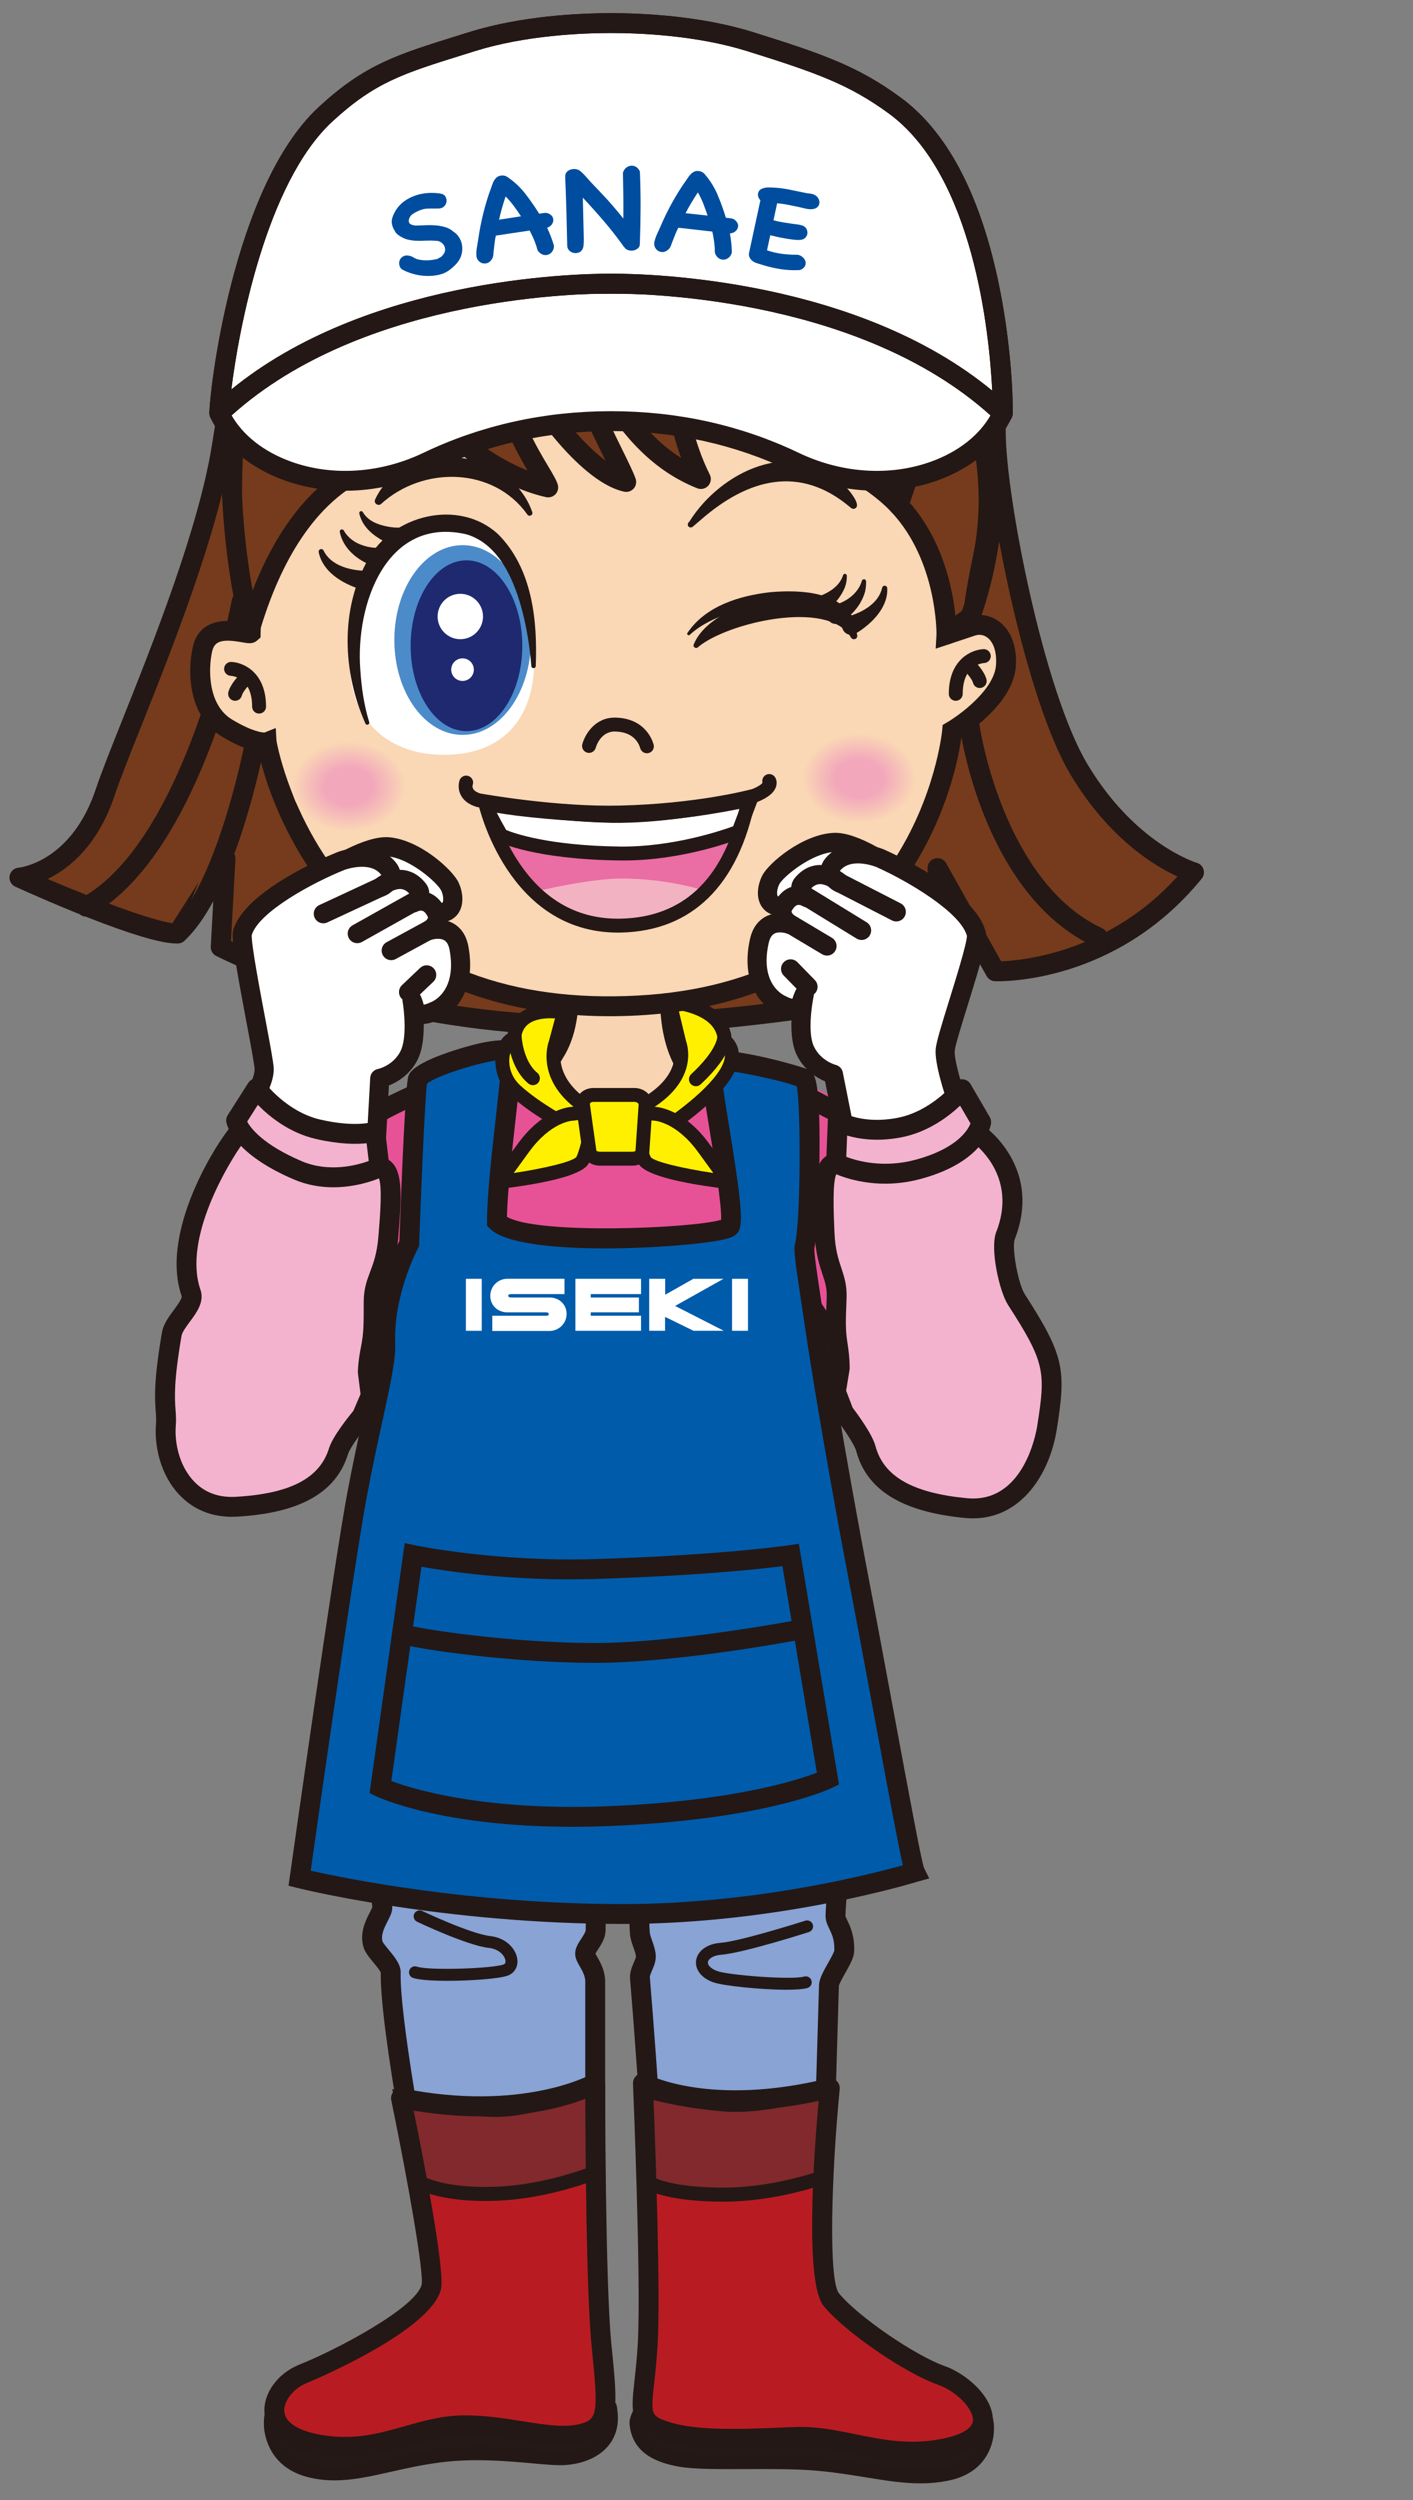 <?xml version="1.0" encoding="UTF-8"?>
<svg id="_レイヤー_1" data-name="レイヤー 1" xmlns="http://www.w3.org/2000/svg" xmlns:xlink="http://www.w3.org/1999/xlink" version="1.1" viewBox="0 0 260 460">
  <rect x="0" y="0" width="260" height="460" fill="#808080" stroke="none"/>
  <defs>
    <style>
      .cls-1 {
        fill: url(#_名称未設定グラデーション_28-2);
      }

      .cls-1, .cls-2, .cls-3, .cls-4, .cls-5, .cls-6, .cls-7, .cls-8, .cls-9, .cls-10, .cls-11, .cls-12, .cls-13, .cls-14, .cls-15, .cls-16, .cls-17, .cls-18, .cls-19, .cls-20, .cls-21 {
        stroke-width: 0px;
      }

      .cls-2 {
        fill: #231815;
      }

      .cls-3 {
        fill: #241916;
      }

      .cls-4 {
        fill: #1e2970;
      }

      .cls-22 {
        stroke-width: 3.353px;
      }

      .cls-22, .cls-23 {
        stroke: #231815;
        stroke-linecap: round;
        stroke-linejoin: round;
      }

      .cls-22, .cls-23, .cls-19 {
        fill: #fff;
      }

      .cls-5 {
        fill: #fccf00;
      }

      .cls-6 {
        fill: url(#_名称未設定グラデーション_28);
      }

      .cls-7 {
        fill: #b81c22;
      }

      .cls-8 {
        fill: #4b8bca;
      }

      .cls-9 {
        fill: #f3b2c1;
      }

      .cls-10 {
        fill: #005bab;
      }

      .cls-11 {
        fill: #f9d4b3;
      }

      .cls-12 {
        fill: #81292c;
      }

      .cls-13 {
        fill: #fad7b5;
      }

      .cls-14 {
        fill: #fff000;
      }

      .cls-15 {
        fill: #ea6da4;
      }

      .cls-16 {
        fill: #004da0;
      }

      .cls-23 {
        stroke-width: 3.521px;
      }

      .cls-17 {
        fill: #e75297;
      }

      .cls-18 {
        fill: #763b1c;
      }

      .cls-20 {
        fill: #88a3d4;
      }

      .cls-21 {
        fill: #f3b3cf;
      }
    </style>
    <radialGradient id="_名称未設定グラデーション_28" data-name="名称未設定グラデーション 28" cx="85.25" cy="144.681" fx="85.25" fy="144.681" r="8.183" gradientTransform="translate(-44.151) scale(1.271 1)" gradientUnits="userSpaceOnUse">
      <stop offset=".414" stop-color="#f2a7bb"/>
      <stop offset="1" stop-color="#fad7b5"/>
    </radialGradient>
    <radialGradient id="_名称未設定グラデーション_28-2" data-name="名称未設定グラデーション 28" cx="159.116" cy="143.219" fx="159.116" fy="143.219" r="8.183" xlink:href="#_名称未設定グラデーション_28"/>
  </defs>
  <g>
    <g>
      <g>
        <path class="cls-18" d="M3.569,161.478s23.198,10.291,29.108,10.291l8.821-13.819-.89,16.314s11.565,5.766,21.904,8.32c22.844,5.643,37.131,6.292,49.594,6.027,33.02-.703,61.94-7.785,61.94-7.785l-1.548-21.105,10.653,18.998s21.105.76,36.562-18.209c0,0-11.865-3.363-21.191-18.969-8.431-14.108-15.293-50.677-15.293-62.144,0-16.159-.981-51.293-30.145-65.017-25.463-11.983-42.889-1.716-42.889-1.716,0,0-23.16-12.009-43.998,7.685-15.459,14.611-19.161,22.224-25.36,61.621-3.367,21.398-17.859,52.961-21.467,63.786-4.918,14.754-15.8,15.723-15.8,15.723,0,0,23.208,10.619,29.108,10.291"/>
        <path class="cls-2" d="M107.656,190.488c-11.289,0-24.983-1.041-45.582-6.13-10.416-2.573-21.802-8.22-22.282-8.459-.653-.325-1.05-1.007-1.01-1.735l.511-9.363-5.062,7.931c-.037.06-.078.118-.122.173-.001,0-.004.002-.003.003-.052.066-.109.127-.169.185,0,.001-.001.004-.004.003-.291.276-.674.458-1.103.494-.002,0-.006,0-.005,0-.018.001-.036.003-.054.004-6.157.322-27.525-9.339-29.96-10.453-.426-.194-.742-.531-.917-.929-.052-.119-.092-.244-.118-.372,0,0,0-.002,0-.004-.062-.304-.046-.627.059-.938.04-.121.092-.236.155-.344.165-.283.397-.508.667-.663.157-.09.328-.158.508-.198.084-.019.169-.032.256-.039.57-.063,9.814-1.284,14.212-14.479.991-2.974,2.806-7.526,4.908-12.798,5.6-14.048,14.062-35.277,16.488-50.694,6.406-40.712,10.629-48.224,25.91-62.666C84.127.885,105.526,8.632,110.133,10.625c3.936-1.96,20.583-8.792,43.728,2.099,31.195,14.68,31.195,52.452,31.195,66.671,0,11.87,6.959,47.693,15.034,61.207,8.795,14.717,20.014,18.117,20.126,18.149.589.171,1.056.627,1.238,1.212s.062,1.224-.325,1.7c-15.85,19.452-37.137,18.917-38.045,18.881-.637-.023-1.217-.376-1.528-.933l-6.634-11.831.947,12.911c.065.89-.521,1.697-1.388,1.909-.292.071-29.495,7.139-62.336,7.837-1.459.031-2.953.05-4.49.05ZM42.499,173.147c3.08,1.461,12.231,5.631,20.452,7.663,22.989,5.679,37.196,6.225,49.117,5.973,28.211-.6,53.704-5.957,60.042-7.385l-1.434-19.544c-.062-.854.477-1.638,1.297-1.884.821-.248,1.702.11,2.121.856l10.122,18.05c4.081-.156,19.869-1.682,32.437-15.604-4.169-1.905-12.632-6.97-19.699-18.794-8.353-13.978-15.552-50.879-15.552-63.082,0-21.323-3.016-51.091-29.096-63.364-24.203-11.388-41.021-1.888-41.188-1.792-.541.315-1.208.334-1.765.045-.899-.462-22.295-11.14-41.901,7.391-14.776,13.965-18.539,20.72-24.81,60.577-2.49,15.821-11.043,37.28-16.704,51.479-2.081,5.22-3.877,9.728-4.835,12.601-3.088,9.264-8.404,13.486-12.347,15.401,8.297,3.52,18.694,7.524,22.97,8.129l8.231-12.896c.447-.701,1.31-1.011,2.101-.757.791.254,1.311,1.01,1.265,1.84l-.824,15.098Z"/>
      </g>
      <g>
        <path class="cls-18" d="M44.446,110.746s-8.216,44.844-28.59,56.085"/>
        <path class="cls-2" d="M15.857,168.659c-.644,0-1.269-.341-1.602-.945-.488-.884-.167-1.996.718-2.483,19.378-10.691,27.594-54.374,27.675-54.814.182-.993,1.135-1.648,2.127-1.468.993.182,1.65,1.134,1.468,2.127-.342,1.866-8.612,45.829-29.505,57.356-.28.154-.583.228-.881.228Z"/>
      </g>
      <g>
        <path class="cls-18" d="M178.147,131c0,2.108,4.215,32.318,23.887,41.451"/>
        <path class="cls-2" d="M202.033,174.28c-.258,0-.52-.055-.769-.17-19.991-9.282-24.945-39.18-24.945-43.109,0-1.007.814-1.818,1.821-1.822h.007c1.004,0,1.821.816,1.828,1.821.025,3.479,4.991,31.512,22.829,39.794.916.425,1.313,1.512.888,2.428-.31.667-.97,1.059-1.659,1.059Z"/>
      </g>
    </g>
    <g>
      <path class="cls-18" d="M46.768,137.324s-4.999,26.034-14.092,34.445"/>
      <path class="cls-2" d="M32.677,173.597c-.492,0-.982-.197-1.342-.587-.686-.741-.641-1.897.101-2.583,8.546-7.906,13.488-33.193,13.538-33.448.19-.991,1.152-1.64,2.14-1.45.992.19,1.641,1.148,1.451,2.14-.209,1.087-5.22,26.724-14.646,35.442-.352.325-.797.486-1.241.486Z"/>
    </g>
  </g>
  <g>
    <path class="cls-11" d="M104.463,180.008s1.113,7.792-2.226,13.358l-3.34,5.566s2.608,12.594,15.966,12.594,14.089-12.594,14.089-12.594c0,0-6.679-3.34-5.566-18.924.317-4.441-18.924,0-18.924,0Z"/>
    <path class="cls-2" d="M114.864,213.354c-14.676,0-17.727-13.911-17.756-14.052l-.145-.699,3.707-6.178c2.956-4.926,1.994-12.089,1.984-12.161l-.232-1.658,1.631-.379c4.942-1.141,16.791-3.492,20.058-.698.782.669,1.173,1.596,1.101,2.61-.994,13.914,4.537,17.145,4.593,17.175l1.006.557-.032,1.167c-.008.143-1.003,14.316-15.914,14.316ZM100.859,199.215c.714,2.406,3.866,10.483,14.004,10.483,9.526,0,11.673-7.255,12.141-9.923-2.1-1.782-6.289-6.968-5.462-19.583-1.599-.76-8.235-.202-15.116,1.255.154,2.772.06,8.391-2.622,12.86l-2.945,4.908Z"/>
  </g>
  <g>
    <path class="cls-3" d="M50.633,443.128c-1.252.522-2.133,9.289,6.396,11.421,7.31,1.827,13.892-1.454,23.757-2.741,9.865-1.287,19.429.779,23.3.457,5.147-.429,9.579-3.493,8.005-9.789.221.884-5.599-6.185-3.935-3.935,0,0-52.375,2.443-57.522,4.587Z"/>
    <path class="cls-2" d="M61.559,456.382c-1.597,0-3.198-.17-4.843-.581-7.043-1.761-8.01-7.488-8.138-9.202-.134-1.794.193-4.092,1.559-4.661h0c4.916-2.049,47.437-4.183,56.685-4.625.062-.074.135-.146.223-.218.988-.8,1.541-.172,3.019,1.501.739.836,2.276,2.576,2.642,2.853-.25-.188-.829-.308-1.333.024l.67,1.015,1.298-.324.246.982-.037.022c.407,2.467-.029,4.671-1.281,6.42-1.615,2.256-4.483,3.663-8.077,3.963-1.493.126-3.614-.065-6.3-.308-4.531-.407-10.739-.967-16.94-.155-3.31.432-6.204,1.082-9.001,1.712-3.684.829-7.028,1.582-10.392,1.582ZM51.36,444.234c-.247.591-.467,2.425.285,4.388.629,1.641,2.128,3.784,5.697,4.677,4.517,1.13,8.72.182,14.042-1.016,2.722-.612,5.807-1.307,9.234-1.754,6.483-.845,12.853-.272,17.505.145,2.46.221,4.583.413,5.854.307,2.786-.232,5.044-1.287,6.194-2.894.893-1.247,1.158-2.838.792-4.736-.605-.526-1.449-1.481-2.833-3.047-.132-.149-.269-.304-.399-.452-20.583.968-51.814,2.896-56.372,4.383ZM51.13,444.318h0,0Z"/>
  </g>
  <g>
    <path class="cls-3" d="M180.823,444.125c1.232.568,2.161,9.193-6.441,11.008-7.372,1.556-13.801-.873-23.707-1.792-8.201-.761-20.578.153-25.573-.764-5.08-.932-7.645-2.94-7.981-6.696-.121-1.351,2.231-4.296,2.231-4.296,0,0,56.408.205,61.472,2.538Z"/>
    <path class="cls-2" d="M169.342,456.931c-3.223,0-6.428-.521-9.946-1.095-2.741-.445-5.575-.907-8.84-1.21-3.869-.358-8.652-.338-13.273-.32-4.985.022-9.694.04-12.414-.459-3.636-.667-8.528-2.206-9.033-7.849-.151-1.686,1.704-4.209,2.508-5.216l.389-.487.624.002c5.802.021,56.832.275,62.006,2.656h0s0,0,0,0c1.33.613,1.698,3.008,1.478,4.974-.233,2.076-1.498,7.056-8.192,8.469-1.809.382-3.561.535-5.307.535ZM140.431,451.718c3.653,0,7.265.053,10.364.34,3.354.311,6.362.801,9.016,1.232,5.38.877,9.63,1.569,14.305.582,3.564-.753,5.06-2.772,5.687-4.334.77-1.918.534-3.744.28-4.322-4.438-1.554-37.899-2.245-60.096-2.337-.867,1.179-1.582,2.472-1.581,2.899.192,2.137,1.166,4.475,6.929,5.531,2.483.456,7.073.438,11.937.417,1.048-.005,2.105-.009,3.159-.009Z"/>
  </g>
  <path class="cls-17" d="M98.166,195.942s2.226,10.019,14.471,10.019,15.692-9.048,15.692-9.048c0,0,20.508-3.646,35.03,13.476,19.301,22.757,20.396,52.042,14.152,53.925-10.122,3.053-27.736-19.529-27.736-19.529,0,0-1.03-1.031-.194,5.225,1.962,14.676,6.798,39.329,6.197,66.993-.054,2.493-19.729,10.293-40.316,10.293-15.624,0-42.936-1.551-43.747-8.578-1.282-11.114-1.766-21.748-1.769-31.452-.01-29.243,4.343-41.995,4.343-41.995-.076-.311-33.776,29.792-33.533,19.58.858-36.027,23.095-56.253,25.129-57.778,4.453-3.34,20.037-11.132,32.282-11.132Z"/>
  <g>
    <path class="cls-20" d="M69.571,274.113s-3.509,37.171-1.221,58.902c.574,5.455.924,9.09,2.002,17.871.141,1.148-2.573,3.86-1.716,6.862.391,1.367,3.296,3.719,3.261,5.168-.259,10.701,7.461,49.302,8.319,53.591,0,0,8.149,1.287,17.871,1.144,11.493-.169,11.437-1.144,11.437-1.144v-51.896c0-2.462-1.859-4.172-1.859-5.147,0-1.083,1.887-2.651,1.935-4.282.256-8.708-1.858-23.31-1.858-23.31,0,0,10.896,2.856,12.611,6.716.74,1.664-3.354,9.38-2.601,17.211.12,1.245.959,2.653,1.078,3.985.126,1.41-1.199,2.722-1.074,4.207,1.844,22.009,3.463,51.103,3.463,51.103,0,0,6.731,3.683,15.917,2.878,9.186-.805,13.842-2.921,13.842-2.921,0,0,.894-26.179,1.554-49.728.04-1.445,2.757-4.923,2.81-6.334.143-3.857-1.643-5.095-1.603-6.497.26-9.043,3.212-18.394,3.212-22.955,0-19.3-2.888-54.565-2.888-54.565,0,0-49.037,7.148-84.492-.858Z"/>
    <path class="cls-2" d="M134.485,419.916c-8.158,0-13.877-3.073-14.142-3.218-.554-.303-.913-.871-.948-1.502-.016-.291-1.638-29.321-3.459-51.052-.101-1.21.339-2.222.693-3.036.189-.436.404-.929.383-1.162-.04-.45-.243-1.019-.457-1.622-.266-.747-.541-1.518-.621-2.352-.493-5.124.946-10.188,1.898-13.539.343-1.206.764-2.688.784-3.24-.901-1.634-5.034-3.524-8.684-4.754.604,4.718,1.686,14.275,1.495,20.794-.042,1.408-.803,2.566-1.416,3.496-.143.217-.339.515-.453.723.085.167.211.388.312.564.59,1.034,1.481,2.597,1.481,4.592v51.896c-.004.468-.206.962-.522,1.302-.557.599-1.399,1.503-12.716,1.669-9.759.143-17.843-1.112-18.183-1.166-.756-.119-1.357-.697-1.507-1.447-2.016-10.078-8.561-43.674-8.356-53.904-.139-.396-.889-1.302-1.343-1.85-.808-.975-1.57-1.896-1.846-2.861-.751-2.629.425-4.922,1.204-6.439.152-.296.353-.687.432-.896-.897-7.315-1.283-11.015-1.729-15.292l-.253-2.416c-2.28-21.662,1.184-58.891,1.219-59.265.049-.523.321-1,.747-1.308.425-.308.962-.417,1.476-.303,34.722,7.84,83.338.903,83.826.832.5-.071,1.007.064,1.402.379.395.314.643.778.684,1.281.029.354,2.895,35.561,2.895,54.714,0,2.159-.577,5.143-1.244,8.598-.856,4.429-1.826,9.449-1.969,14.41.014.115.206.516.346.808.542,1.13,1.362,2.839,1.256,5.704-.042,1.142-.774,2.441-1.622,3.946-.421.748-1.126,2-1.19,2.415-.649,23.242-1.542,49.434-1.551,49.696-.024.694-.438,1.314-1.071,1.602-.202.092-5.049,2.256-14.438,3.078-.964.084-1.904.123-2.812.123ZM107.699,416.604v.002-.002ZM107.696,416.483c0,.04,0,.08.003.121-.002-.033-.003-.065-.003-.098v-.023ZM122.984,413.908c2.031.885,7.358,2.822,13.993,2.243,6.315-.553,10.423-1.752,12.216-2.375.183-5.424.94-28.084,1.513-48.505.033-1.182.785-2.517,1.656-4.063.408-.725,1.091-1.938,1.158-2.336.068-1.914-.448-2.99-.903-3.938-.36-.75-.732-1.527-.705-2.495.151-5.258,1.195-10.659,2.033-14.999.632-3.271,1.178-6.095,1.178-7.904,0-16.437-2.134-44.885-2.729-52.499-9.28,1.182-50.024,5.745-81.183-.7-.684,8.078-2.979,38.09-1.043,56.485l.253,2.419c.448,4.297.835,8.009,1.745,15.42.118.965-.322,1.823-.832,2.817-.607,1.184-1.295,2.525-.941,3.766.103.273.73,1.031,1.146,1.533,1.092,1.318,2.221,2.682,2.185,4.182-.184,7.584,3.98,31.543,8.03,51.916,2.624.341,9.053,1.052,16.305.947,5.838-.086,8.482-.381,9.636-.586v-50.626c0-1.026-.532-1.958-1-2.781-.441-.773-.858-1.504-.858-2.365,0-1.04.57-1.906,1.121-2.743.339-.516.804-1.222.815-1.594.248-8.447-1.819-22.849-1.84-22.994-.088-.606.134-1.217.591-1.625.458-.408,1.091-.561,1.681-.405,1.961.514,11.846,3.303,13.819,7.741.557,1.253.093,2.886-.676,5.589-.93,3.271-2.203,7.751-1.775,12.189.037.384.226.914.425,1.476.269.754.573,1.609.654,2.522.104,1.162-.326,2.15-.672,2.945-.209.482-.426.981-.402,1.272,1.625,19.396,3.092,44.579,3.405,50.07ZM70.08,363h0ZM109.474,359.634h0ZM109.469,359.255h0ZM68.537,351.107h.01-.01ZM118.616,339.1h0Z"/>
  </g>
  <path class="cls-7" d="M73.783,386.055s6.433,31.166,5.576,34.74c-1.335,5.561-17.871,13.692-23.589,15.979-5.719,2.287-9.15,10.612,2.287,12.9,11.437,2.287,18.3-3.431,27.449-3.431s17.156,3.431,22.874,1.144c3.844-1.537,3.356-5.325,2.287-16.012-1.144-11.437-1.144-48.036-1.144-48.036,0,0-12.867,7.291-35.741,2.716Z"/>
  <path class="cls-7" d="M152.693,384.212s-3.344,34.497.276,38.923c3.621,4.426,14.445,11.89,20.255,13.935,5.81,2.044,12.962,10.431,1.631,13.199-11.331,2.767-19.401-2.267-28.543-1.882-9.142.386-18.362.895-24.172-1.149-5.81-2.044-3.621-4.426-2.96-15.901.661-11.475-.882-48.042-.882-48.042,0,0,11.733,6.452,34.394.917Z"/>
  <path class="cls-2" d="M82.384,364.463c-2.775,0-5.262-.157-6.375-.528-.575-.191-.885-.813-.694-1.387.191-.575.812-.887,1.387-.694,2.333.777,14.125.332,15.973-.407.111-.044.407-.163.332-.716-.105-.778-1.026-2.097-3.048-2.321-3.998-.444-12.843-4.64-13.217-4.818-.547-.26-.779-.915-.519-1.462.261-.546.914-.778,1.462-.519.088.042,8.884,4.214,12.516,4.618,2.939.327,4.729,2.364,4.98,4.207.188,1.388-.46,2.556-1.691,3.048-1.433.573-6.643.979-11.106.979Z"/>
  <path class="cls-2" d="M144.717,366.105c-4.75,0-11.799-.738-13.539-1.391-2.563-.961-3.276-2.697-3.089-4.001.251-1.755,2.036-3.053,4.441-3.231,3.701-.273,15.534-4.045,15.653-4.083.576-.181,1.195.134,1.379.711.184.577-.134,1.194-.711,1.379-.497.159-12.202,3.889-16.16,4.181-1.484.11-2.347.765-2.431,1.354-.083.579.58,1.221,1.688,1.636,2.089.784,13.795,1.67,16.007,1.021.584-.167,1.19.164,1.361.745.17.581-.163,1.19-.745,1.361-.765.224-2.165.317-3.854.317Z"/>
  <g>
    <path class="cls-12" d="M73.783,386.055l2.573,15.011s3.86,3.002,15.011,2.573c9.429-.363,18.014-3.86,18.014-3.86l.143-16.441s-10.865,5.29-19.443,4.861c-8.578-.429-16.298-2.144-16.298-2.144Z"/>
    <path class="cls-2" d="M89.255,404.971c-9.859,0-13.53-2.761-13.691-2.887l-.395-.307-2.982-17.397,1.875.416c.076.017,7.721,1.698,16.083,2.116,8.123.407,18.708-4.681,18.814-4.732l1.872-.91-.168,19.381-.795.324c-.359.146-8.905,3.587-18.451,3.955-.751.029-1.472.042-2.162.042ZM77.529,400.277c1.185.644,5.232,2.402,13.789,2.074,7.459-.287,14.471-2.623,16.781-3.465l.118-13.546c-3.548,1.512-11.464,4.482-18.201,4.147-6.165-.308-11.823-1.257-14.644-1.795l2.157,12.584Z"/>
  </g>
  <g>
    <path class="cls-12" d="M118.692,384.633l.337,16.77s3.075,2.422,14.235,2.406c9.436-.014,18.144-3.191,18.144-3.191l.751-16.424s-10.642,3.749-19.198,3.003c-8.556-.746-14.269-2.563-14.269-2.563Z"/>
    <path class="cls-2" d="M133.152,405.098c-11.192,0-14.572-2.407-14.921-2.683l-.479-.377-.385-19.179,1.716.544c.056.018,5.696,1.784,13.99,2.507,8.174.705,18.554-2.898,18.658-2.935l1.804-.634-.877,19.192-.807.294c-.364.133-9.031,3.256-18.584,3.27-.037,0-.076,0-.113,0ZM120.303,400.647c1.194.567,4.814,1.871,12.851,1.871h.107c7.465-.011,14.559-2.085,16.898-2.842l.626-13.688c-3.457,1.046-11.236,3.074-17.937,2.491-5.94-.518-10.5-1.533-12.833-2.137l.288,14.304Z"/>
  </g>
  <path class="cls-2" d="M63.456,452.048c-1.796,0-3.703-.171-5.757-.582-7.4-1.479-8.832-5.26-9.027-7.382-.331-3.599,2.369-7.387,6.418-9.007,7.32-2.928,21.495-10.559,22.491-14.708.442-2.152-2.494-18.951-5.588-33.944-.124-.601.061-1.223.494-1.658.432-.435,1.054-.625,1.655-.504,21.834,4.367,34.362-2.448,34.486-2.517.567-.317,1.26-.311,1.819.017.56.328.906.927.906,1.576,0,.365.013,36.639,1.134,47.855l.083.827c1.037,10.338,1.51,15.056-3.51,17.063-3.882,1.552-8.512.816-13.413.037-3.244-.517-6.599-1.05-10.141-1.05-3.464,0-6.631.896-9.984,1.843-3.729,1.054-7.55,2.134-12.066,2.134ZM76.116,388.341c1.9,9.375,5.817,29.56,5.02,32.881-1.874,7.808-24.46,17.159-24.688,17.25-2.458.983-4.312,3.351-4.136,5.278.173,1.885,2.397,3.391,6.103,4.131,6.356,1.273,11.095-.066,16.112-1.485,3.445-.974,7.007-1.98,10.979-1.98,3.831,0,7.488.582,10.715,1.095,4.579.729,8.534,1.359,11.481.18,2.268-.907,2.263-3.005,1.23-13.304l-.083-.829c-.966-9.664-1.123-36.532-1.148-45.392-4.757,1.852-15.593,4.843-31.584,2.177Z"/>
  <path class="cls-2" d="M167.896,452.925c-4.106,0-7.811-.758-11.226-1.456-3.523-.72-6.849-1.394-10.282-1.256l-1.307.056c-9.094.391-17.683.757-23.548-1.306-5.776-2.033-5.423-5.21-4.783-10.977.199-1.795.447-4.029.604-6.755.648-11.253-.867-47.495-.882-47.859-.028-.66.302-1.283.863-1.631.562-.348,1.266-.366,1.844-.048.106.057,11.505,6.013,33.08.743.574-.141,1.183.006,1.63.395.448.388.68.968.623,1.558-1.573,16.23-2.069,35.217-.127,37.589,3.432,4.196,13.973,11.442,19.447,13.368,3.852,1.355,9.068,5.642,8.845,10.164-.108,2.185-1.477,5.092-7.387,6.534-2.605.637-5.063.881-7.392.881ZM147.313,446.538c3.488,0,6.838.685,10.089,1.35,5.218,1.065,10.615,2.17,17.019.605,1.681-.411,4.514-1.367,4.603-3.164.105-2.123-3.069-5.36-6.407-6.534-6.158-2.168-17.182-9.757-21.063-14.502-3.477-4.25-1.836-27.464-.917-37.734-15.577,3.34-25.783,1.098-30.397-.485.349,8.886,1.322,35.683.765,45.368-.163,2.822-.417,5.109-.621,6.947-.654,5.887-.587,6.086,2.362,7.124,5.2,1.83,13.831,1.46,22.179,1.103l1.31-.056c.361-.016.721-.022,1.079-.022Z"/>
  <path class="cls-2" d="M115.463,329.125c-16.577,0-44.54-1.325-45.563-10.197-1.178-10.209-1.778-20.862-1.782-31.661-.006-19.013,1.8-31.091,3.112-37.354-8.843,6.6-24.897,17.57-30.526,14.833-.865-.421-2.315-1.526-2.315-4.201,0-33.216,20.053-50.333,26.199-54.787l.2-.146c4.511-3.383,20.522-11.498,33.379-11.498.854,0,1.594.591,1.783,1.423.085.365,2.138,8.595,12.688,8.595,10.755,0,13.86-7.559,13.987-7.881.31-.787,1.122-1.264,1.961-1.149.636.09,15.667,2.253,22.922,6.209,2.915,1.59,4.086,2.04,4.716,2.282,1.168.449,1.396.699,2.493,1.901.867.95,2.479,2.718,5.936,6.174.246.246,23.41,28.563,16.232,53.685-.943,3.301-2.868,4.257-4.317,4.478-6.673,1.033-18.25-13.551-24.872-22.803,2.092,15.155,6.367,49.05,5.912,70.014-.066,3.03-7.518,5.91-13.758,7.792-5.312,1.602-16.063,4.29-28.386,4.29ZM74.289,243.443c.37,0,.741.112,1.058.337.66.468.934,1.315.672,2.081-.042.124-4.254,12.908-4.245,41.404.003,10.66.595,21.171,1.757,31.243.389,3.374,15.217,6.959,41.931,6.959,19.355,0,36.309-6.812,38.497-8.907.509-27.269-6.915-76.239-6.99-76.733-.13-.85.35-1.675,1.152-1.982.804-.31,1.71-.016,2.183.704,13.002,19.807,22.872,28.105,25.711,27.667.568-.086,1.023-.715,1.352-1.868,6.67-23.346-15.111-49.883-15.336-50.132-3.481-3.48-5.131-5.289-6.017-6.26-.369-.405-.688-.755-.787-.829-.068-.035-.171-.067-.315-.123-.709-.272-2.028-.779-5.156-2.485-5.508-3.005-16.599-4.987-20.384-5.599-1.581,2.792-6.229,8.866-16.735,8.866-10.576,0-14.529-6.902-15.768-9.989-11.619.521-25.951,7.783-29.889,10.736l-.248.181c-5.792,4.198-24.688,20.342-24.688,51.827,0,.294.034.803.259.913,2.496,1.212,15-5.182,30.856-17.624.331-.259.729-.39,1.128-.39Z"/>
  <g>
    <g>
      <path class="cls-10" d="M76.862,198.628c.794-2.066,15.047-6.55,17.156-5.147.796.53-2.593,22.504-2.573,31.295,5.147,5.147,42.224,2.695,42.889.858,1.217-3.359-4.499-29.544-3.431-30.437s14.518,2.01,17.034,3.268c1.716.858.972,27.441.115,30.873-.241.963.674,6.382,1.717,13.474,2.671,18.166,7.262,42.603,7.727,45.027,5.147,26.877,10.098,55.08,10.865,56.614,0,0-24.59,7.72-53.755,7.72-33.454,0-59.473-6.576-59.473-6.576,0,0,8.006-56.9,10.579-70.625,2.573-13.725,5.363-23.364,5.186-27.734-.387-9.58,4.403-18.427,4.403-18.427,0,0,1.03-28.797,1.562-30.182Z"/>
      <path class="cls-2" d="M114.605,354c-33.296,0-59.659-6.566-59.921-6.632l-1.591-.402.229-1.625c.08-.569,8.041-57.098,10.592-70.707.979-5.22,1.975-9.786,2.853-13.815,1.343-6.161,2.404-11.026,2.304-13.509-.36-8.925,3.466-17.094,4.417-18.977.474-13.195,1.143-28.994,1.667-30.361h0c.219-.57.885-2.303,8.669-4.783,4.027-1.283,9.239-2.537,11.206-1.23,1.261.839,1.257,1.343-.103,13.483-.696,6.209-1.551,13.842-1.646,18.452,5.552,3.313,34.151,2.131,39.409.55.131-2.65-1.272-11.287-2.139-16.625-1.946-11.982-2.008-13.031-.821-14.023,2.308-1.935,17.469,2.257,19.024,3.034,1.08.541,2.197,1.099,2.033,16.126-.071,6.509-.426,14.539-.945,16.755-.062.863.539,4.856,1.121,8.719.193,1.286.401,2.666.614,4.114,2.821,19.184,7.666,44.701,7.713,44.95,1.889,9.865,3.75,19.895,5.391,28.743,2.494,13.447,4.85,26.147,5.349,27.475l.959,1.919-2.082.565c-.249.078-25.194,7.804-54.302,7.804ZM57.175,344.198c6.135,1.387,29.251,6.146,57.43,6.146,24.239,0,45.527-5.458,51.527-7.146-.775-3.353-2.207-10.988-5.046-26.294-1.641-8.844-3.5-18.867-5.387-28.722-.048-.25-4.908-25.847-7.74-45.105-.212-1.445-.419-2.82-.612-4.102-1.076-7.146-1.322-9.07-1.069-10.082,1.083-4.335,1.081-25.508.331-29.014-2.725-1.05-10.791-2.758-13.97-3.004.19,2.162.915,6.626,1.521,10.357,1.917,11.806,2.604,17.059,1.893,19.024-.423,1.168-1.715,1.546-3.002,1.833-6.989,1.555-37.462,3.416-42.898-2.021l-.534-.534-.002-.755c-.01-4.675.887-12.681,1.678-19.744.426-3.803.898-8.013,1.001-10.013-3.199.139-12.002,2.872-13.726,4.373-.379,2.699-1.078,19.258-1.443,29.48l-.015.426-.203.377c-.045.084-4.545,8.544-4.185,17.484.119,2.95-.931,7.768-2.385,14.435-.873,4.004-1.863,8.542-2.832,13.71-2.291,12.215-8.995,59.428-10.333,68.89ZM149.832,229.754c-.002.009-.004.017-.006.026.002-.008.004-.017.006-.026ZM93.166,195.086h0,0Z"/>
    </g>
    <g>
      <path class="cls-10" d="M76.005,286.122s14.868,3.145,33.454,2.573c24.034-.74,36.027-2.573,36.027-2.573l6.862,41.174s-11.723,5.719-40.316,6.862c-28.593,1.144-42.032-5.306-42.032-5.306l6.005-42.73Z"/>
      <path class="cls-2" d="M105.293,336.124c-24.066,0-35.565-5.374-36.084-5.623l-1.205-.579,6.463-45.993,1.916.404c.146.031,14.89,3.087,33.02,2.535,23.614-.727,35.688-2.536,35.808-2.554l1.782-.272,7.383,44.298-1.226.598c-.493.24-12.397,5.899-41.044,7.046-2.374.095-4.644.138-6.812.138ZM72.008,327.7c3.864,1.454,16.968,5.552,39.951,4.632,22.795-.912,34.699-4.758,38.349-6.163l-6.333-37.997c-4.162.528-15.549,1.769-34.46,2.351-14.934.461-27.341-1.42-31.967-2.246l-5.54,39.422Z"/>
    </g>
  </g>
  <path class="cls-2" d="M109.458,305.964c-15.142,0-32.698-2.508-35.748-3.525l1.156-3.469c2.143.715,18.959,3.337,34.591,3.337,15.084,0,37.176-4.213,37.397-4.255l.69,3.59c-.917.177-22.651,4.322-38.088,4.322Z"/>
  <g>
    <rect class="cls-19" x="85.728" y="235.296" width="2.915" height="9.564"/>
    <path class="cls-19" d="M100.488,241.466s.484,0,.484.301c0,.394-.437.323-.437.323h-9.95v2.801h10.529c1.737,0,3.146-1.41,3.146-3.148s-1.386-3.008-3.124-3.008h-6.848c-.37,0-.766,0-.766-.324,0-.302.374-.302.744-.302h9.6v-2.823h-10.503c-1.74,0-3.148,1.409-3.148,3.148s1.364,3.031,3.1,3.031h7.174Z"/>
    <rect class="cls-19" x="134.705" y="235.296" width="2.927" height="9.564"/>
    <polygon class="cls-19" points="105.88 235.296 117.955 235.296 117.955 238.111 108.7 238.111 108.7 238.736 117.562 238.736 117.562 241.466 108.7 241.466 108.7 242.09 117.955 242.09 117.955 244.86 105.88 244.86 105.88 235.296"/>
    <polygon class="cls-19" points="119.459 235.296 122.398 235.296 122.398 238.226 127.581 235.296 133.13 235.296 124.224 240.287 133.18 244.86 127.602 244.86 122.373 242.299 122.373 244.86 119.459 244.86 119.459 235.296"/>
  </g>
  <g>
    <path class="cls-14" d="M102.237,191.904s-2.5,6.152,5.038,11.444c4.569,3.208,1.612,6.97,1.612,6.97l-4.365-3.15s-5.689-2.893-9.627-6.479c-3.916-3.567-2.523-9.143-.305-9.625.579-6.557,9.15-4.764,9.15-4.764l-1.503,5.604Z"/>
    <path class="cls-2" d="M109.134,212.075l-5.283-3.812c-.78-.403-6.025-3.173-9.818-6.627-2.905-2.646-3.23-6.21-2.626-8.458.373-1.388,1.096-2.45,2.013-3.002.301-1.63,1.084-2.923,2.333-3.85,3.122-2.316,8.041-1.321,8.249-1.278l1.324.277-1.901,7.055c-.097.253-1.942,5.338,4.585,9.921,1.769,1.242,2.792,2.728,3.041,4.417.358,2.431-1.096,4.313-1.158,4.392l-.759.966ZM101.302,187.356c-1.351,0-2.948.222-4.029,1.028-.837.624-1.298,1.537-1.409,2.792l-.083.938-.92.2c-.252.055-.724.564-.982,1.526-.417,1.554-.176,4.032,1.878,5.902,3.759,3.423,9.29,6.256,9.345,6.284l.169.103,3.145,2.27c.112-.387.176-.846.1-1.333-.149-.957-.814-1.856-1.976-2.671-4.268-2.997-5.551-6.315-5.876-8.572-.325-2.251.201-3.896.355-4.315l1.106-4.125c-.258-.017-.535-.027-.822-.027Z"/>
  </g>
  <g>
    <path class="cls-14" d="M125.005,191.904s2.753,6.152-6.5,11.444c-4.846,2.772-1.612,6.97-1.612,6.97l5.719-2.859s16.818-10.802,10.743-16.009c-.277-6.545-10.171-7.119-10.171-7.119l1.821,7.573Z"/>
    <path class="cls-2" d="M116.522,211.934l-.643-.835c-.071-.092-1.737-2.292-1.224-4.854.325-1.625,1.406-2.973,3.214-4.007,8.049-4.604,6.051-9.612,5.962-9.823l-.071-.211-2.225-9.25,1.722.1c.44.025,10.551.695,11.334,7.806.982,1.019,1.449,2.279,1.353,3.674-.413,5.982-11.391,13.198-12.642,14.001l-.119.068-6.662,3.331ZM126.232,191.536c.386,1.082,2.224,7.595-7.092,12.923-1.131.647-1.795,1.412-1.973,2.273-.143.691.03,1.376.245,1.896l4.565-2.283c3.139-2.028,11.142-8.021,11.415-11.988.053-.767-.224-1.382-.87-1.936l-.422-.362-.023-.555c-.161-3.816-4.648-5.188-7.213-5.66l1.369,5.692Z"/>
  </g>
  <g>
    <path class="cls-14" d="M105.455,204.918s-4.575,0-9.15,6.29l-4.575,6.29s14.296-1.716,15.44-4.003,2.287-9.15,2.287-9.15l-4.003.572Z"/>
    <path class="cls-2" d="M91.73,218.779c-.45,0-.872-.238-1.103-.632-.258-.438-.23-.988.069-1.4l4.575-6.291c4.558-6.268,9.261-6.774,10.07-6.814l3.937-.562c.406-.058.812.08,1.096.373.285.292.414.702.347,1.104-.12.722-1.21,7.121-2.405,9.512-.662,1.325-4.051,3.215-16.432,4.701-.051.006-.102.009-.153.009ZM105.469,206.197c-.188.005-4.065.178-8.128,5.764l-2.813,3.869c5.435-.815,10.786-2.049,11.53-2.957.644-1.296,1.381-4.676,1.827-7.009l-2.248.321c-.056.008-.112.012-.168.013Z"/>
  </g>
  <g>
    <path class="cls-14" d="M120.324,204.918s4.575,0,9.15,6.29l4.575,6.29s-14.296-1.716-15.44-4.003-2.287-9.15-2.287-9.15l4.003.572Z"/>
    <path class="cls-2" d="M134.049,218.779c-.051,0-.102-.003-.153-.009-12.381-1.486-15.77-3.376-16.432-4.701-1.195-2.391-2.285-8.79-2.405-9.512-.067-.402.062-.813.347-1.104.284-.292.69-.432,1.096-.373l3.937.562c.809.041,5.512.547,10.07,6.814l4.575,6.291c.299.412.327.961.069,1.4-.231.395-.653.632-1.103.632ZM117.895,205.864c.448,2.335,1.19,5.725,1.858,7.06.718.865,6.065,2.092,11.499,2.906l-2.813-3.869c-4.078-5.606-8.076-5.763-8.115-5.763-.061,0-.121-.004-.181-.013l-2.248-.321Z"/>
  </g>
  <g>
    <path class="cls-14" d="M116.372,213.2h-5.978c-.96,0-1.823-.562-1.922-1.267l-1.198-8.584c-.142-1.021.724-1.885,1.931-1.885h7.515c1.206,0,2.135.864,2.066,1.885l-.583,8.584c-.048.706-.871,1.267-1.831,1.267Z"/>
    <path class="cls-2" d="M116.372,214.479h-5.978c-1.629,0-3-1.019-3.189-2.37l-1.198-8.584c-.114-.82.124-1.618.671-2.246.606-.696,1.527-1.095,2.527-1.095h7.515c.986,0,1.916.389,2.549,1.067.566.606.848,1.381.793,2.184l-.583,8.584c-.094,1.379-1.459,2.46-3.108,2.46ZM109.741,211.755c.031,0,.29.165.653.165h5.978c.29,0,.485-.102.561-.164l.577-8.495c.006-.09-.031-.178-.11-.263-.149-.16-.403-.255-.679-.255h-7.515c-.255,0-.479.081-.596.216-.074.084-.075.158-.067.212l1.197,8.583s0,0,.002,0Z"/>
  </g>
  <g>
    <path class="cls-10" d="M94.686,190.582s.193,5.207,3.375,7.811"/>
    <path class="cls-2" d="M98.06,199.673c-.285,0-.572-.095-.81-.29-3.588-2.936-3.834-8.518-3.843-8.754-.026-.706.525-1.3,1.231-1.326.699-.013,1.299.524,1.326,1.229.002.061.225,4.675,2.907,6.87.547.447.627,1.254.18,1.801-.253.309-.621.469-.991.469Z"/>
  </g>
  <g>
    <path class="cls-5" d="M133.258,190.486s.579,2.7-5.207,8.1"/>
    <path class="cls-2" d="M128.051,199.866c-.342,0-.684-.137-.936-.407-.482-.517-.454-1.326.062-1.809,4.954-4.624,4.817-6.951,4.815-6.974-.148-.691.299-1.333.99-1.48.691-.147,1.378.331,1.526,1.022.122.569.426,3.693-5.585,9.304-.247.23-.56.344-.873.344Z"/>
  </g>
  <g>
    <path class="cls-13" d="M51.674,66.737c-3.127,6.775-5.021,22.056-5.543,49.678-.014.737-7.597-2.737-8.886,3.064-.919,4.137-.685,11.362,4.527,14.489,5.212,3.127,7.296,2.606,7.296,2.606,0,0,7.861,49.12,64.022,48.572,57.741-.563,62.102-50.657,62.102-50.657,0,0,9.444-5.511,9.902-11.987.408-5.768-3.127-8.339-6.254-7.296s-4.691,1.564-4.691,1.564c0,0,2.085-37.003-5.733-52.117-5.889-11.386-15.635-29.707-54.723-29.186-39.088.521-54.476,14.926-62.02,31.27Z"/>
    <path class="cls-2" d="M112.174,186.979c-29.192,0-45.265-13.465-53.627-24.83-7.417-10.08-10.171-20.104-10.991-23.807-1.416-.227-3.598-.93-6.724-2.806-6.287-3.772-6.334-12.116-5.371-16.452,1.19-5.354,6.317-5.041,8.883-4.646.56-25.882,2.368-41.308,5.671-48.466,9.975-21.612,30.202-31.886,63.655-32.332,40.476-.584,50.429,18.686,56.371,30.173,6.803,13.152,6.374,41.489,6.053,50.382l2.169-.723c1.971-.657,4.044-.301,5.688.974,2.137,1.658,3.218,4.642,2.967,8.186-.441,6.226-7.576,11.364-10.011,12.944-.424,3.197-2.327,14.033-9.587,25.038-7.824,11.861-23.581,26.062-54.211,26.361-.313.003-.624.004-.934.004ZM50.742,133.955l.131,2.329c.02.12,2.04,12.103,10.709,23.821,11.559,15.624,28.891,23.467,51.49,23.213,23.236-.227,40.433-8.5,51.111-24.59,8.009-12.067,9.177-24.277,9.188-24.398l.083-.939.814-.479c2.396-1.403,8.683-6.032,9.002-10.539.163-2.305-.406-4.142-1.562-5.039-.673-.522-1.487-.664-2.291-.394l-7.245,2.415.151-2.688c.021-.365,1.966-36.679-5.531-51.175-5.554-10.737-14.849-28.674-53.075-28.198-41.885.559-54.522,17.508-60.384,30.209-3.123,6.766-4.881,22.777-5.375,48.947l-.016.843-.683.6c-.774.635-1.602.485-2.748.281-3.67-.659-5.054-.229-5.483,1.703-.7,3.148-.83,9.817,3.683,12.524,3.773,2.264,5.65,2.403,5.969,2.377l2.061-.823Z"/>
  </g>
  <path class="cls-2" d="M97.023,94.651c-6.252-8.768-19.139-8.941-26.85-1.974-.53.561-1.479-.064-1.149-.767,3.988-8.699,16.4-9.916,23.643-4.642,2.42,1.796,4.323,4.164,5.275,6.97.187.571-.613.93-.919.414h0Z"/>
  <path class="cls-2" d="M127.603,96.593c-.019.046-.047.142-.017.073-.002-.043.009.093.022-.203-.018-.368-.522-.594-.795-.39,0,0-.015.007-.015.007l-.028.018c-.017.014-.003-.005-.003-.005l.134-.199c5.749-9.121,18.844-15.464,27.952-7.129.728.671,3.915,4.111,2.466,4.796-.282.125-.584.044-.792-.154-9.357-7.987-18.936-5.278-27.507,2.185-.264.233-1,.848-1.259,1.076-.23.168-.354.393-.699.389-.593-.068-.596-.685-.337-.956.335-.496,1.122-.04.879.492h0Z"/>
  <path class="cls-2" d="M119.036,138.599c-.553,0-1.063-.361-1.227-.919-.329-1.116-1.36-3.001-4.584-3.082-2.767-.072-3.572,2.871-3.607,2.996-.189.678-.893,1.077-1.572.892-.679-.187-1.081-.883-.898-1.562.465-1.731,2.322-4.993,6.141-4.884,5.168.129,6.646,3.797,6.975,4.919.199.678-.188,1.389-.867,1.588-.12.036-.242.052-.361.052Z"/>
  <path class="cls-15" d="M137.169,147.517c-3.404,14.77-11.6,21.42-23.155,21.602-18.38.29-23.579-20.896-23.579-20.896,3.063.869,10.826.79,21.037,1.079,10.211.29,25.697-1.785,25.697-1.785Z"/>
  <g>
    <path class="cls-19" d="M89.306,147.8c0,.869,2.935,5.923,2.935,5.923,0,0,6.242,3.139,21.901,3.321,11.488.134,21.756-4.02,21.756-4.02l2.239-5.923c-1.487.301-11.813,2.696-24.343,2.992-8.35.197-24.488-2.294-24.488-2.294Z"/>
    <path class="cls-2" d="M114.694,158.326c-.189,0-.377,0-.567-.003-15.774-.184-22.195-3.324-22.461-3.458-.222-.111-.407-.286-.532-.5-3.108-5.352-3.108-6.265-3.108-6.565,0-.374.164-.728.447-.971.284-.243.662-.347,1.028-.293.161.025,16.119,2.469,24.263,2.279,7.609-.18,15.557-1.143,23.623-2.863l.496-.104c.455-.094.927.07,1.229.425s.387.846.222,1.282l-2.239,5.923c-.126.333-.386.6-.717.733-.422.171-10.31,4.116-21.684,4.116ZM93.14,152.721c1.452.598,7.855,2.89,21.017,3.043,9.627.093,18.554-2.923,20.748-3.731l1.211-3.206c-7.603,1.52-15.093,2.375-22.292,2.545-6.592.157-17.748-1.306-22.491-1.981.494.975,1.162,2.204,1.807,3.329Z"/>
  </g>
  <ellipse class="cls-6" cx="64.163" cy="144.681" rx="10.397" ry="8.183"/>
  <ellipse class="cls-1" cx="158.013" cy="143.219" rx="10.397" ry="8.183"/>
  <g>
    <path class="cls-2" d="M47.672,131.297c-.707,0-1.28-.573-1.28-1.28,0-5.296-3.536-5.644-3.939-5.666-.701-.039-1.246-.635-1.214-1.335.031-.702.629-1.253,1.316-1.222,2.212.078,6.396,1.896,6.396,8.223,0,.707-.573,1.28-1.28,1.28Z"/>
    <path class="cls-2" d="M43.263,128.945c-.103,0-.207-.012-.312-.039-.686-.171-1.102-.866-.931-1.552.361-1.446,1.813-2.953,2.101-3.24.499-.499,1.308-.5,1.808,0,.5.499.5,1.309.002,1.809-.507.51-1.287,1.484-1.429,2.053-.145.581-.667.969-1.24.969Z"/>
    <path class="cls-2" d="M175.866,128.945c-.707,0-1.28-.573-1.28-1.28,0-6.326,4.184-8.145,6.396-8.222.69-.038,1.299.528,1.324,1.234.025.703-.522,1.293-1.224,1.323-.413.023-3.937.378-3.937,5.665,0,.707-.573,1.28-1.28,1.28Z"/>
    <path class="cls-2" d="M180.275,126.593c-.573,0-1.095-.388-1.24-.97-.142-.568-.921-1.542-1.429-2.052-.498-.5-.498-1.31.002-1.809s1.308-.5,1.808,0c.287.287,1.739,1.793,2.101,3.241.171.686-.246,1.38-.931,1.551-.104.026-.208.039-.311.039Z"/>
  </g>
  <path class="cls-9" d="M98.853,163.958s9.721-2.332,15.637-2.315c8.504.024,15.219,2.244,15.219,2.244,0,0-5.931,6.361-14.783,6.42-9.45.063-16.073-6.349-16.073-6.349Z"/>
  <g>
    <path class="cls-18" d="M164.693,45.927c-10.291-14.407-43.221-20.288-59.098-19.112s-38.517,7.645-52.042,21.758c-13.525,14.113-9.873,54.512-9.873,54.512,0,0,2.68,13.047,2.386,12.459,9.836-33.02,29.759-31.173,29.759-31.173,0,0-3.85-3.902,3.964-13.79,2.108,11.241,12,16.682,19.967,18.41-.88-2.853-9.429-13.492-7.116-27.173,3.25,8.926,16.002,24.875,22.284,27.02-1.34-3.989-12.081-22.857-10.818-31.662,7.596,16.902,14.324,26.755,24.862,30.97-7.026-14.051-5.031-31.616-5.031-31.616,0,0,2.22,18.97,19.082,26.698-7.728-14.051-8.837-25.057-8.837-25.057,0,0,4.477,3.143,7.62,7.906,6.646,10.069,7.716,16.86,7.716,16.86,0,0,9.933,3.743,15.812,10.002,9.115,9.703,8.82,23.833,8.82,23.833l4.362-3.217s.058-2.804,1.764-10.879c4.41-20.876-5.292-42.339-15.583-56.746Z"/>
    <path class="cls-2" d="M174.15,118.059c-.203,0-.406-.048-.593-.145-.437-.226-.707-.68-.697-1.171.003-.136.162-13.734-8.47-22.924-5.599-5.96-15.23-9.641-15.327-9.678-.434-.164-.747-.548-.819-1.006-.01-.063-1.137-6.683-7.519-16.35-1.461-2.214-3.242-4.076-4.678-5.398.903,4.242,3.09,12.105,8.102,21.217.269.488.194,1.092-.185,1.5s-.975.527-1.482.294c-9.908-4.542-14.937-12.695-17.445-18.992.252,6.212,1.373,14.736,5.085,22.161.239.479.158,1.056-.205,1.45-.363.395-.931.523-1.428.325-9.718-3.888-16.08-12.271-22.185-24.484,1.719,6.215,5.238,13.599,7.453,18.247,1.184,2.485,2.04,4.28,2.39,5.322.156.465.035.979-.313,1.325-.349.346-.862.464-1.327.307-5.817-1.987-16.012-14.135-20.972-23.259.075,8.201,3.792,14.895,5.947,18.775.744,1.34,1.281,2.308,1.506,3.036.135.438.028.915-.282,1.252-.31.337-.776.487-1.224.388-3.953-.857-16.44-4.501-20.279-16.696-4.792,7.082-2.461,9.907-2.435,9.938.347.397.431.981.191,1.451-.24.469-.725.755-1.253.712-.771-.066-19.021-1.242-28.404,30.257l-.033-.01c-.062.637-.339.732-.765.88-.609.212-1.302-.082-1.591-.662-.108-.217-.153-.458-.13-.697-.18-1.285-1.519-7.957-2.365-12.079-.01-.047-.017-.095-.021-.143-.151-1.673-3.547-41.149,10.226-55.521,13.883-14.487,37.162-20.987,52.878-22.151,8.717-.644,21.305.829,32.077,3.754,9.516,2.584,22.127,7.439,28.166,15.894h0c6.497,9.096,21.042,32.932,15.795,57.763-1.645,7.786-1.736,10.615-1.736,10.643-.011.397-.204.771-.524,1.008l-4.362,3.217c-.226.167-.495.251-.765.251ZM150.643,81.994c2.38.974,10.437,4.535,15.627,10.06,7.13,7.59,8.726,17.612,9.075,22.231l1.918-1.415c.104-1.25.469-4.399,1.751-10.464,5.034-23.829-9.072-46.912-15.371-55.73-10.185-14.259-43.144-19.672-57.954-18.575-15.261,1.131-37.828,7.404-51.206,21.364-12.705,13.256-9.684,51.541-9.525,53.434.641,3.117,1.132,5.512,1.495,7.358,8.458-23.178,22.061-26.683,27.333-27.139-.608-2.327-.331-6.605,4.991-13.339.312-.396.828-.573,1.32-.453.491.121.866.518.959,1.015,1.989,10.608,11.023,14.988,16.269,16.66-.032-.059-.065-.117-.098-.177-2.712-4.884-7.76-13.975-5.859-25.223.097-.577.571-1.017,1.154-1.069.584-.058,1.129.293,1.329.843,2.71,7.443,12.042,19.506,18.29,24.337-.223-.471-.462-.972-.713-1.499-3.594-7.543-9.611-20.168-8.6-27.223.082-.568.529-1.014,1.097-1.094.572-.078,1.122.225,1.356.749,7.31,16.265,13.289,24.565,21.087,28.85-5.4-13.501-3.79-28.435-3.713-29.113.074-.65.624-1.142,1.278-1.144h.003c.653,0,1.204.489,1.281,1.138.02.168,1.996,15.519,14.707,23.692-6.007-12.254-6.984-21.352-7.026-21.77-.051-.502.196-.988.632-1.243.435-.253.979-.232,1.393.058.191.134,4.715,3.341,7.956,8.251,5.546,8.403,7.296,14.567,7.764,16.629Z"/>
  </g>
  <path class="cls-2" d="M174.149,118.597c-.288,0-.576-.068-.841-.205-.618-.321-1.001-.965-.986-1.661.002-.132.15-13.521-8.325-22.543-5.51-5.866-15.029-9.506-15.125-9.542-.614-.232-1.058-.777-1.16-1.426-.01-.06-1.133-6.588-7.436-16.138-1.018-1.542-2.196-2.912-3.298-4.041,1.084,4.433,3.292,11.394,7.643,19.305.38.691.274,1.548-.263,2.125-.537.578-1.382.748-2.101.417-8.666-3.972-13.657-10.663-16.502-16.527.468,5.738,1.739,12.747,4.848,18.965.34.679.224,1.497-.29,2.055-.513.559-1.318.742-2.024.459-7.988-3.195-13.727-9.351-18.891-18.118,1.668,4.019,3.592,7.937,4.997,10.797,1.274,2.595,2.195,4.47,2.568,5.581.209.623.068,1.311-.37,1.8-.438.49-1.105.706-1.748.569-6.972-1.504-15.499-12.179-20.493-20.916.933,6.859,4.378,12.647,6.479,16.176.927,1.558,1.54,2.586,1.796,3.419.191.621.04,1.296-.4,1.774-.439.479-1.1.689-1.734.551-7.459-1.618-18.375-7.866-22.544-16.116-2.177,4.573-.569,8.028-.486,8.202.287.594.235,1.303-.141,1.845-.376.541-1.013.838-1.667.786-.744-.066-18.549-1.146-27.801,29.75-.08.528-.374,1.048-1.153,1.333-.873.318-1.856-.081-2.271-.913-.099-.198-.16-.411-.183-.627-.018-.075-.042-.172-.07-.292-1.989-8.226-4.969-25.322-2.585-47.394.108-1.004,1.006-1.736,2.014-1.621,1.004.108,1.729,1.01,1.621,2.014-1.851,17.137-.392,31.17,1.255,40.213,8.397-21.673,21.384-25.445,26.909-26.033-.522-2.76-.479-7.424,3.565-12.48.438-.547,1.151-.796,1.833-.64.684.155,1.218.688,1.375,1.371,1.553,6.729,9.835,12.873,16.922,15.714-3.146-5.338-8.049-14.429-6.25-25.074.138-.818.81-1.44,1.636-1.516.827-.077,1.6.415,1.884,1.195,2.561,7.032,10.489,18.675,17.058,23.557-.099-.203-.2-.408-.302-.616-3.92-7.985-9.844-20.051-8.817-27.217.116-.805.749-1.438,1.555-1.551.799-.113,1.589.318,1.922,1.061,6.839,15.219,12.485,23.401,19.548,27.83-4.789-13.229-3.275-27.273-3.2-27.933.105-.923.885-1.62,1.813-1.622h.003c.927,0,1.708.694,1.815,1.616.019.155,1.801,13.919,12.816,22.157-5.273-11.41-6.165-19.719-6.206-20.12-.072-.711.278-1.399.896-1.761.618-.361,1.389-.33,1.974.082.194.137,4.799,3.4,8.096,8.396,5.355,8.113,7.209,14.188,7.775,16.533,2.69,1.122,10.473,4.669,15.559,10.083,6.775,7.212,8.631,16.581,9.133,21.599l1.198-.883c1.02-2.793,6.08-18.02,3.562-38.79-.121-1.002.593-1.913,1.595-2.035.996-.114,1.913.593,2.035,1.595,2.899,23.921-3.7,40.385-3.982,41.074-.127.31-.337.58-.606.778l-4.362,3.217c-.32.236-.702.357-1.085.357Z"/>
  <g>
    <path class="cls-2" d="M72.51,100.428c-2.761-1.079-5.727-2.894-6.4-5.96-.037-.192.088-.378.28-.415.162-.032.317.052.387.192.962,1.65,2.825,2.325,4.601,2.658.587.104,1.258.188,1.764.178.96-.02,1.755.742,1.775,1.702.052,1.233-1.284,2.129-2.407,1.645h0Z"/>
    <g>
      <path class="cls-19" d="M97.98,117.054c1.796,13.085-3.908,22.049-16.759,21.829-11.596-.199-19.337-8.743-16.078-23.004,2.869-12.551,7.554-19.353,15.483-19.558,9.253-.239,15.232,5.275,17.354,20.733Z"/>
      <ellipse class="cls-8" cx="85.131" cy="117.763" rx="12.569" ry="17.458"/>
      <ellipse class="cls-4" cx="85.834" cy="118.815" rx="10.272" ry="15.717"/>
      <path class="cls-2" d="M68.647,104.14c-2.863-1.041-5.503-3.184-6.125-6.245-.049-.215.086-.429.302-.478.188-.043.366.055.45.216.91,1.614,2.567,2.564,4.326,2.953.551.124,1.213.222,1.656.203.962-.04,1.774.707,1.814,1.669.08,1.256-1.282,2.179-2.423,1.682h0Z"/>
      <path class="cls-2" d="M66.149,108.365c-3.274-1.08-6.778-3.178-7.507-6.773-.05-.258.118-.507.375-.558.215-.042.424.068.517.255,1.256,2.637,4.503,3.558,7.179,3.716,2.62.162,1.968,4.061-.565,3.359h0Z"/>
      <circle class="cls-19" cx="84.7" cy="113.434" r="4.176"/>
      <circle class="cls-19" cx="85.107" cy="123.213" r="2.079"/>
    </g>
    <path class="cls-2" d="M67.247,133.143c-4.189-9.455-4.714-20.885.423-30.115,4.44-8.284,16.689-11.349,23.905-4.812,6.36,6.277,7.349,15.91,7.006,24.347-.016.225-.21.394-.435.378-.211-.014-.371-.187-.379-.392-.263-3.294-.773-6.591-1.571-9.766-1.483-5.81-4.273-12.671-10.363-14.467-14.718-3.4-20.422,12.855-19.542,24.819.21,3.267.672,6.58,1.638,9.702.183.422-.48.739-.681.304h0Z"/>
  </g>
  <path class="cls-2" d="M112.16,150.804c-11.657,0-24.224-2.287-24.357-2.311-.05-.009-.1-.021-.148-.036-1.402-.436-2.373-1.176-2.884-2.198-.66-1.318-.25-2.562-.201-2.7.237-.667.968-1.013,1.635-.776.666.237,1.013.969.776,1.635-.109.37-.087,1.1,1.363,1.573,1.133.203,14.329,2.514,25.767,2.231,13.997-.34,23.466-2.812,24.339-3.048,1.31-.54,1.734-.968,1.859-1.135-.142-.528.066-1.108.552-1.415.597-.377,1.387-.2,1.766.398.112.177.455.826.165,1.727-.354,1.104-1.482,2.027-3.448,2.824-.043.018-.088.033-.133.045-.404.114-10.063,2.797-25.037,3.161-.666.016-1.338.024-2.013.024ZM140.462,144.388h.001s0,0-.001,0Z"/>
  <path class="cls-2" d="M113.698,171.594c-20.289,0-25.592-23.284-25.644-23.522-.096-.439.046-.896.374-1.205.329-.307.794-.419,1.226-.298,2.946.835,13.17,1.963,23.132,2.245,9.944.293,24.523-2.937,24.669-2.969.423-.094.864.032,1.173.334s.445.741.36,1.166c-3.111,15.547-11.634,23.93-24.647,24.241-.215.005-.431.008-.643.008ZM91.111,149.497c.673,2.115,2.014,5.637,4.306,9.094,4.715,7.111,11.074,10.629,18.863,10.437,11.308-.271,18.628-7.088,21.781-20.275-4.382.883-15.192,2.851-23.346,2.621-8.576-.243-17.15-1.084-21.603-1.875Z"/>
  <path class="cls-2" d="M165.33,94.765c-.206,0-.416-.035-.621-.109-.949-.343-1.441-1.391-1.099-2.34,20.486-56.777-11.327-75.462-11.651-75.645-.88-.495-1.192-1.609-.697-2.489.495-.88,1.611-1.191,2.489-.697.365.205,9.004,5.169,14.959,17.652,9.817,20.577,4.516,45.302-1.661,62.42-.269.745-.971,1.208-1.72,1.208Z"/>
  <g>
    <path class="cls-19" d="M78.69,84.972c12.937-6.193,25.057-7.487,33.748-7.487s20.809,1.295,33.747,7.487c15.932,7.625,33.306,1.922,38.333-8.94,0-.001,0-.002-.002-.004-12.958-19.37-46.07-23.791-72.078-23.791-30.757,0-53.621,5.052-72.081,23.795,5.026,10.862,22.4,16.564,38.333,8.94Z"/>
    <path class="cls-2" d="M63.52,90.295c-3.848,0-7.637-.633-11.187-1.911-6.403-2.305-11.246-6.419-13.636-11.585-.32-.691-.178-1.508.357-2.05,17.028-17.289,38.289-24.34,73.383-24.34,47.227,0,66.09,13.379,73.598,24.603h0c.201.3.311.656.311,1.021,0,.265-.058.527-.169.768-2.391,5.166-7.234,9.28-13.637,11.585-8.507,3.063-18.401,2.42-27.144-1.764-10.131-4.85-21.22-7.308-32.958-7.308s-22.828,2.458-32.958,7.308h0c-5.096,2.438-10.583,3.674-15.959,3.674ZM42.592,76.383c2.14,3.752,5.99,6.766,10.979,8.562,7.596,2.734,16.463,2.142,24.33-1.622h0c10.627-5.087,22.247-7.667,34.537-7.667s23.909,2.58,34.536,7.667c7.867,3.765,16.733,4.355,24.327,1.622,5.08-1.829,8.979-4.919,11.095-8.766-13.838-19.216-49.648-22.114-69.958-22.114-33.36,0-53.729,6.482-69.845,22.317ZM78.69,84.972h.01-.01Z"/>
  </g>
  <g>
    <path class="cls-19" d="M184.517,76.032c-21.62-20.379-57.162-23.855-72.08-23.855s-50.462,3.476-72.081,23.855c-.09-3.432,4.303-40.991,19.603-55.058,8.578-7.887,14.202-9.345,26.924-13.323,10.892-3.403,23.256-3.403,25.554-3.403s14.66,0,25.552,3.403c12.741,3.977,19.04,6.205,26.621,11.746,19.175,14.015,20.02,53.203,19.912,56.636h-.005Z"/>
    <path class="cls-2" d="M40.356,77.86c-.236,0-.475-.046-.702-.141-.666-.277-1.106-.919-1.125-1.639-.083-3.131,4.102-41.657,20.193-56.452,8.424-7.746,14.18-9.538,25.648-13.109l1.967-.613c9.709-3.033,20.52-3.486,26.1-3.486s16.389.453,26.097,3.486c13.291,4.149,19.469,6.397,27.154,12.014,8.408,6.146,14.429,17.375,17.895,33.375,2.569,11.861,2.835,22.574,2.766,24.793-.031.987-.84,1.771-1.827,1.771-.466,0-.92-.178-1.259-.498-23.584-22.231-63.136-23.357-70.826-23.357s-47.243,1.126-70.827,23.357c-.346.326-.796.498-1.254.498ZM112.438,50.349c7.597,0,45.358,1.076,70.138,21.535-.539-10.729-3.456-39.619-19.044-51.012-7.241-5.292-13.207-7.455-26.087-11.476-9.246-2.888-19.636-3.319-25.007-3.319s-15.763.431-25.009,3.319l-1.97.615c-11.289,3.515-16.441,5.119-24.261,12.31-12.287,11.297-17.296,38.559-18.628,49.341,24.783-20.245,62.298-21.312,69.868-21.312Z"/>
  </g>
  <g>
    <path class="cls-16" d="M73.749,49.376c-.179-.259-.28-.538-.3-.833-.021-.295.034-.563.166-.804.131-.242.329-.435.594-.579.267-.145.589-.188.97-.13.344.052.654.169.931.353.276.184.588.309.935.374.477.101.951.147,1.422.139.334.006.663-.014.985-.06.321-.048.65-.107.985-.18.237-.115.441-.223.612-.322.17-.101.343-.272.518-.515.208-.251.32-.519.335-.806.016-.287-.042-.554-.174-.801-.134-.246-.327-.456-.584-.629s-.543-.263-.86-.273c-.625-.052-1.239-.063-1.845-.034-.607.03-1.2.038-1.781.023-.581-.014-1.145-.092-1.692-.233-.548-.14-1.081-.398-1.6-.772-.291-.205-.49-.398-.6-.578-.11-.181-.239-.413-.388-.695-.309-.689-.378-1.312-.212-1.868.168-.557.416-1.083.744-1.581.421-.644.938-1.178,1.554-1.603.616-.427,1.286-.762,2.011-1.008.725-.244,1.48-.394,2.266-.447.785-.053,1.549-.019,2.294.102.433.063.739.241.917.532.178.292.249.6.214.922-.034.324-.173.613-.413.87-.242.258-.562.399-.958.422-.418.013-.811.016-1.18.01-.368-.006-.734-.001-1.098.015-.278.014-.568.069-.87.166-.302.098-.584.21-.845.339-.261.127-.499.258-.715.392-.215.135-.372.259-.469.375-.112.135-.212.297-.3.49-.089.194-.12.397-.091.611.023.263.178.45.464.56.287.111.581.173.882.185.574-.015,1.164-.037,1.771-.067.606-.03,1.212-.02,1.817.028.606.049,1.184.155,1.737.317.552.164,1.053.432,1.501.807.47.306.843.69,1.118,1.15.275.46.446.942.513,1.447s.042,1.011-.076,1.518-.33.974-.639,1.403c-.215.3-.45.567-.704.804s-.532.475-.829.713c-.6.462-1.283.777-2.052.945s-1.559.234-2.373.199c-.812-.035-1.602-.162-2.367-.38-.766-.219-1.438-.494-2.018-.824l-.225-.188Z"/>
    <path class="cls-16" d="M101.932,45.275c-.003.343-.088.646-.258.911-.169.266-.379.462-.629.592-.249.128-.526.18-.833.154s-.607-.166-.902-.419c-.256-.212-.417-.465-.485-.758s-.156-.581-.266-.86c-.288-.814-.657-1.639-1.105-2.477-1.048.166-2.088.322-3.121.47s-2.064.304-3.095.466c-.096.418-.169.84-.22,1.267s-.1.846-.144,1.257c-.042.317-.073.644-.093.981-.021.338-.132.645-.335.922-.244.346-.529.562-.853.647-.325.084-.629.078-.911-.021s-.524-.28-.724-.538c-.202-.259-.302-.576-.305-.948-.016-.479.019-.958.106-1.437s.165-.957.236-1.433c.388-2.729,1.006-5.406,1.858-8.032.072-.228.147-.448.229-.663.082-.213.16-.427.233-.64.087-.229.174-.475.257-.736s.191-.506.322-.734c.132-.229.297-.431.496-.607s.46-.287.782-.334c.423-.06.796.011,1.118.213,1.3.872,2.415,1.906,3.345,3.102.932,1.197,1.79,2.43,2.577,3.702.353-.067.7-.116,1.042-.15.34-.033.665.06.972.281.267.18.44.388.518.626.077.238.084.477.024.719s-.184.462-.372.66-.429.349-.725.453c.246.509.471,1.033.678,1.571s.393,1.083.558,1.635l.023.16ZM95.864,39.799c-.421-.64-.86-1.272-1.321-1.898s-.964-1.212-1.508-1.756c-.243.719-.466,1.431-.666,2.136-.202.705-.38,1.418-.537,2.141.793-.13,1.49-.237,2.092-.322.601-.087,1.247-.186,1.94-.301Z"/>
    <path class="cls-16" d="M114.647,31.714c.096-.31.256-.568.482-.773.225-.205.475-.343.747-.411.271-.068.55-.059.834.026.285.086.533.263.744.535.071.076.136.166.199.273.063.106.096.205.097.297.088,2.2.128,4.397.121,6.591-.006,2.194-.052,4.393-.135,6.596.009.354-.108.634-.351.84-.243.205-.523.339-.838.401s-.636.039-.964-.068c-.327-.108-.572-.299-.733-.572-.016-.015-.025-.03-.026-.045v.047c-1.15-1.62-2.359-3.173-3.627-4.658-1.267-1.486-2.586-2.96-3.955-4.42l.126,5.216c.016.708.031,1.301.043,1.777.011.477.013.867.003,1.166-.01.301-.025.537-.047.705-.021.17-.057.317-.105.442-.146.373-.375.625-.688.756-.314.13-.634.169-.96.116-.326-.054-.612-.202-.858-.442s-.372-.545-.382-.914c-.005-.215-.013-.554-.024-1.015-.011-.462-.024-.985-.038-1.569s-.03-1.212-.045-1.882c-.016-.669-.033-1.326-.048-1.972-.016-.646-.035-1.251-.057-1.812-.023-.56-.038-1.034-.048-1.418-.013-.524-.034-1.043-.063-1.558-.03-.515-.043-1.034-.038-1.558-.006-.261.06-.486.202-.674.141-.189.321-.335.542-.441.219-.105.457-.169.713-.19.257-.021.505.003.747.074.207.057.418.179.637.365.218.188.432.39.644.608.21.218.408.437.593.655.184.219.339.395.461.532.457.482.984,1.035,1.581,1.659.596.625,1.149,1.217,1.659,1.773.51.573,1.008,1.146,1.491,1.719.485.573.956,1.146,1.414,1.721.018-1.402.018-2.795.001-4.18s-.042-2.777-.074-4.178l.021-.14Z"/>
    <path class="cls-16" d="M134.647,46.527c-.092.33-.253.601-.485.814-.233.212-.486.348-.759.408-.275.06-.557.038-.845-.067-.29-.105-.543-.317-.763-.639-.191-.271-.282-.557-.271-.858.01-.301-.001-.601-.034-.899-.069-.86-.212-1.753-.427-2.679-1.055-.111-2.101-.229-3.136-.354s-2.072-.242-3.11-.351c-.2.379-.38.768-.54,1.168-.161.399-.315.792-.465,1.176-.122.296-.237.603-.344.924-.107.32-.295.588-.562.804-.326.271-.656.406-.991.404-.336-.001-.627-.087-.874-.256-.247-.17-.433-.406-.56-.708-.127-.301-.144-.632-.049-.994.108-.467.267-.921.475-1.362.208-.44.407-.88.598-1.322,1.079-2.537,2.37-4.963,3.872-7.278.128-.202.258-.395.393-.581s.264-.372.39-.558c.144-.2.291-.414.44-.645.147-.23.315-.438.501-.626.186-.186.398-.339.636-.458.238-.118.519-.159.841-.12.424.052.766.217,1.025.496,1.03,1.178,1.839,2.465,2.43,3.862.589,1.396,1.1,2.81,1.532,4.241.358.029.705.071,1.044.126.338.057.626.23.867.523.212.243.325.489.338.738.013.251-.042.484-.161.702-.122.218-.299.399-.53.542-.233.142-.505.225-.819.249.106.555.189,1.12.249,1.693.059.573.098,1.147.115,1.723l-.019.161ZM130.201,39.666c-.239-.725-.501-1.451-.785-2.175s-.617-1.419-1.001-2.086c-.421.632-.82,1.262-1.197,1.891-.378.63-.734,1.272-1.072,1.93.8.081,1.501.157,2.103.229.603.073,1.253.144,1.951.212Z"/>
    <path class="cls-16" d="M146.931,46.912c.297.079.545.208.743.384.199.178.349.37.452.582s.142.436.117.675c-.025.238-.131.464-.316.675-.073.094-.204.196-.394.305-.19.11-.354.164-.495.165-1.131.055-2.268-.005-3.411-.18-1.144-.175-2.256-.435-3.336-.778-.311-.098-.651-.203-1.021-.314-.369-.112-.679-.281-.927-.508-.453-.412-.62-.897-.5-1.453l2.073-9.615c-.159-.16-.277-.343-.354-.548-.079-.207-.108-.413-.089-.622.019-.208.089-.397.214-.568.123-.169.301-.301.53-.393.387-.169.806-.247,1.258-.237.452.011.894.031,1.325.062.896.067,1.778.194,2.648.382s1.757.372,2.663.55c.267.058.581.106.94.144.36.038.664.131.912.278.295.174.509.394.645.659.135.266.191.53.17.793s-.13.499-.324.709-.481.345-.862.404c-.45.06-.912.033-1.385-.086-.472-.117-.927-.223-1.362-.317-.635-.137-1.272-.266-1.911-.388s-1.283-.214-1.935-.276l-.676,3.137c.596.16,1.198.29,1.806.389.607.1,1.218.191,1.829.276.271.043.543.078.817.106.273.028.549.087.828.179.358.123.613.321.765.589.152.27.219.548.202.835-.019.287-.132.549-.341.788-.208.238-.494.382-.853.429-.307.044-.709.04-1.205-.011s-1.014-.125-1.554-.217c-.539-.093-1.068-.195-1.587-.307-.518-.112-.951-.213-1.299-.304l-.598,2.776c.896.304,1.821.519,2.773.645.952.127,1.903.183,2.85.166l.176.038Z"/>
  </g>
  <path class="cls-2" d="M40.356,77.86c-.236,0-.475-.046-.702-.141-.666-.277-1.106-.919-1.125-1.639-.083-3.131,4.102-41.657,20.193-56.452,8.424-7.746,14.18-9.538,25.648-13.109l1.967-.613c9.709-3.033,20.52-3.486,26.1-3.486s16.389.453,26.097,3.486c13.291,4.149,19.469,6.397,27.154,12.014,8.408,6.146,14.429,17.375,17.895,33.375,2.569,11.861,2.835,22.574,2.766,24.793-.031.987-.84,1.771-1.827,1.771-.466,0-.92-.178-1.259-.498-23.584-22.231-63.136-23.357-70.826-23.357s-47.243,1.126-70.827,23.357c-.346.326-.796.498-1.254.498ZM112.438,50.349c7.597,0,45.358,1.076,70.138,21.535-.539-10.729-3.456-39.619-19.044-51.012-7.241-5.292-13.207-7.455-26.087-11.476-9.246-2.888-19.636-3.319-25.007-3.319s-15.763.431-25.009,3.319l-1.97.615c-11.289,3.515-16.441,5.119-24.261,12.31-12.287,11.297-17.296,38.559-18.628,49.341,24.783-20.245,62.298-21.312,69.868-21.312Z"/>
  <g>
    <path class="cls-2" d="M149.575,110.077c2.216-.612,4.809-1.851,5.554-4.24.056-.187.254-.294.441-.238.149.045.246.179.252.326.028.737-.11,1.498-.384,2.214-.926,2.175-2.602,3.798-4.567,5.106-2.363,1.337-3.921-2.461-1.297-3.167h0Z"/>
    <path class="cls-2" d="M153.476,111.335c2.215-.555,4.471-2.162,5.115-4.481.07-.209.296-.322.506-.252.166.056.271.21.273.375.006.713-.05,1.466-.283,2.18-.733,2.28-2.328,4.066-4.361,5.369-2.396,1.32-3.907-2.533-1.25-3.191h0Z"/>
    <path class="cls-2" d="M156.183,113.397c2.569-.766,5.519-2.406,6.139-5.26.06-.256.315-.414.571-.355.213.05.359.236.367.445.142,2.689-1.619,5.082-3.582,6.749-.689.58-1.35,1.091-2.218,1.585-2.302,1.187-3.761-2.421-1.276-3.165h0Z"/>
    <path class="cls-2" d="M127.653,118.574c3.681-9.18,27.675-13.257,30.092-1.647.062.753-.937.949-1.219.272-4.211-7.008-22.838-2.592-28.089,1.879-.343.382-1.006-.033-.784-.504h0Z"/>
    <path class="cls-2" d="M126.491,116.461c3.348-4.982,9.638-6.879,15.301-7.503,5.429-.462,13.35-.2,15.705,5.789.114.468-.545.664-.723.222-4.119-5.912-16.714-3.901-22.741-2.085-2.538.882-5.084,2.053-7.079,3.898-.205.273-.66-.028-.464-.321h0Z"/>
  </g>
  <g>
    <g>
      <path class="cls-19" d="M60.303,160.278c.456-.409,7.36-4.805,11.143-4.471,4.908.433,10.413,5.385,11.326,7.294s.921,4.954-1.959,4.836c-2.133-.087-20.51-7.659-20.51-7.659Z"/>
      <path class="cls-2" d="M80.974,169.7c-.076,0-.154-.001-.233-.005-2.206-.09-15.496-5.478-21.108-7.79-.56-.231-.962-.733-1.064-1.33s.108-1.205.559-1.609c.417-.374,7.879-5.311,12.474-4.915,5.715.504,11.668,6.004,12.76,8.289.724,1.515,1.16,3.907.003,5.662-.425.645-1.421,1.697-3.39,1.697ZM64.188,159.963c7.752,3.14,15.485,6.083,16.726,6.216.079.006.43.008.511-.114.197-.299.201-1.282-.24-2.205-.655-1.37-5.689-5.929-9.893-6.299-1.768-.163-4.826,1.186-7.104,2.402Z"/>
    </g>
    <path class="cls-23" d="M76.267,174.012"/>
    <g>
      <path class="cls-19" d="M45.779,203.366s2.979-4.057,2.827-6.784-4.561-23.03-3.989-24.977c1.974-6.723,18.178-13.202,18.178-13.202,0,0,5.799-2.23,8.668,1.4,1.672,2.115-1.463,3.459-1.463,3.459,0,0,3.96-3.519,6.979.405.892,1.16-.981,2.498-.981,2.498,0,0,2.632-1.591,4.301,1.747.957,1.913-1.446,3.338-1.446,3.338,0,0,4.723-1.666,5.612,3.249,1.703,9.42-4.581,11.554-4.581,11.554,0,0-3.136,1.581-3.528-.351-.196-.968-.545-1.734-.545-1.734,0,0,1.217,6.955-.608,10.364-1.825,3.409-5.324,4.091-5.324,4.091l-.608,11.046s-19.992,3.854-23.491-6.101Z"/>
      <path class="cls-2" d="M60.961,211.963c-6.451,0-14.521-1.406-16.843-8.013-.192-.547-.102-1.156.241-1.624,1.082-1.479,2.569-4.208,2.489-5.646-.052-.929-.789-4.839-1.501-8.621-2.169-11.512-2.823-15.575-2.419-16.95,2.152-7.333,17.473-13.646,19.213-14.341.308-.118,7.072-2.65,10.703,1.943.368.465.594.917.724,1.339.19,0,.374.007.564.025,1.134.107,2.791.631,4.242,2.518.385.5.593,1.092.605,1.703.891.332,2.027,1.094,2.894,2.829.396.792.488,1.573.365,2.302.422.115.849.285,1.264.526.983.571,2.248,1.769,2.693,4.232,1.538,8.504-2.942,12.509-5.628,13.492-.479.231-1.502.662-2.596.732.03,2.266-.213,4.875-1.218,6.752-1.441,2.69-3.731,3.982-5.185,4.563l-.542,9.839c-.044.807-.632,1.479-1.425,1.632-.362.07-4.1.767-8.641.767ZM47.778,203.563c2.928,5.622,14.17,5.238,19.811,4.402l.531-9.641c.044-.805.63-1.477,1.421-1.631.098-.021,2.721-.602,4.109-3.194,1.257-2.348.733-7.459.426-9.231-.151-.873.369-1.723,1.215-1.984.847-.262,1.755.146,2.122.953.038.083.329.737.557,1.629.329-.067.781-.218,1.125-.389.07-.035.147-.067.222-.092.177-.066,4.808-1.866,3.415-9.573-.165-.91-.497-1.519-.987-1.809-.765-.454-1.934-.218-2.319-.089-.853.287-1.792-.116-2.167-.935-.375-.819-.078-1.785.696-2.244h0s.958-.661.77-1.037c-.216-.432-.565-.976-1.006-1.114-.395-.128-.838.104-.842.105-.818.443-1.859.184-2.352-.604-.492-.789-.307-1.813.45-2.354.11-.082.238-.202.339-.314-.473-.511-.97-.786-1.512-.837-.534-.051-1.091.116-1.559.331-.659.562-1.334.876-1.549.968-.795.341-1.718.053-2.18-.674-.463-.729-.329-1.686.317-2.26.107-.095.592-.511,1.336-.929-.018-.03-.045-.071-.085-.122-2.01-2.542-6.609-.866-6.656-.849-5.904,2.364-15.751,7.703-17.099,11.984-.131,1.524,1.5,10.183,2.479,15.377.925,4.909,1.495,7.974,1.557,9.077.14,2.521-1.619,5.594-2.585,7.079ZM46.307,172.098s0,0,0,0c0,0,0,0,0,0Z"/>
    </g>
    <g>
      <line class="cls-19" x1="65.738" y1="171.785" x2="76.958" y2="165.495"/>
      <path class="cls-2" d="M65.74,173.545c-.616,0-1.214-.324-1.537-.9-.476-.848-.173-1.921.675-2.396l11.22-6.29c.847-.475,1.921-.173,2.396.675.476.848.173,1.921-.675,2.396l-11.22,6.29c-.272.153-.568.225-.859.225Z"/>
    </g>
    <g>
      <line class="cls-19" x1="59.494" y1="168.127" x2="70.494" y2="163.011"/>
      <path class="cls-2" d="M59.495,169.888c-.664,0-1.299-.377-1.597-1.019-.41-.881-.028-1.929.854-2.338l11.001-5.116c.881-.411,1.928-.028,2.338.854.41.881.028,1.929-.854,2.338l-11.001,5.116c-.24.112-.493.165-.741.165Z"/>
    </g>
    <g>
      <line class="cls-19" x1="78.511" y1="179.376" x2="75.179" y2="182.538"/>
      <path class="cls-2" d="M75.18,184.299c-.466,0-.931-.184-1.277-.549-.669-.705-.641-1.819.065-2.489l3.332-3.163c.706-.669,1.819-.64,2.489.065s.641,1.819-.065,2.489l-3.332,3.163c-.34.323-.776.484-1.211.484Z"/>
    </g>
    <g>
      <line class="cls-19" x1="71.983" y1="174.907" x2="79.031" y2="171.071"/>
      <path class="cls-2" d="M71.985,176.668c-.624,0-1.229-.333-1.548-.919-.465-.854-.149-1.923.705-2.388l7.047-3.836c.854-.466,1.922-.15,2.388.705.465.854.149,1.923-.705,2.388l-7.047,3.836c-.268.146-.556.214-.84.214Z"/>
    </g>
  </g>
  <g>
    <g>
      <path class="cls-19" d="M164.422,159.909c-.44-.427-7.165-5.091-10.958-4.907-4.921.239-10.618,4.97-11.605,6.842s-1.116,4.914,1.767,4.91c2.135-.003,20.796-6.844,20.796-6.844Z"/>
      <path class="cls-2" d="M143.619,168.514c-2.119,0-3.13-1.149-3.544-1.834-1.087-1.798-.558-4.171.226-5.657,1.181-2.239,7.347-7.5,13.077-7.779,4.634-.249,11.869,5.013,12.271,5.403.434.422.621,1.037.495,1.629-.126.592-.547,1.078-1.116,1.286-5.699,2.089-19.191,6.948-21.399,6.952h-.009ZM153.702,156.757c-.052,0-.103,0-.153.003-4.214.205-9.425,4.562-10.133,5.905-.477.905-.512,1.888-.327,2.194.075.124.421.134.531.134h.002c1.22-.084,9.061-2.72,16.93-5.551-2.166-1.269-5.067-2.685-6.851-2.685Z"/>
    </g>
    <path class="cls-23" d="M147.929,173.003"/>
    <g>
      <path class="cls-19" d="M176.369,203.332s-2.701-7.478-2.442-10.197c.26-2.719,6.217-19.321,5.723-21.289-1.707-6.796-17.643-13.909-17.643-13.909,0,0-5.706-2.457-8.717,1.057-1.754,2.048,1.325,3.513,1.325,3.513,0,0-3.818-3.673-6.99.13-.937,1.124.882,2.535.882,2.535,0,0-2.567-1.693-4.367,1.576-1.031,1.874,1.314,3.392,1.314,3.392,0,0-4.654-1.851-5.735,3.025-2.073,9.345,4.122,11.725,4.122,11.725,0,0,3.071,1.704,3.539-.212.234-.959.613-1.711.613-1.711,0,0-1.49,6.901.199,10.38,1.69,3.479,5.158,4.298,5.158,4.298l2.282,11.469s16.847,4.026,20.736-5.783Z"/>
      <path class="cls-2" d="M163.17,211.703c-4.176,0-7.625-.798-7.947-.875-.669-.16-1.183-.694-1.317-1.369l-2.087-10.487c-1.412-.592-3.81-1.972-5.21-4.855-.93-1.915-1.07-4.532-.951-6.794-1.09-.113-2.095-.584-2.565-.834-2.646-1.088-6.964-5.266-5.092-13.703.542-2.444,1.854-3.591,2.857-4.123.425-.225.858-.378,1.285-.476-.094-.733.029-1.51.456-2.286.935-1.699,2.1-2.416,3.003-2.712.036-.609.267-1.192.671-1.677,1.525-1.829,3.201-2.287,4.338-2.349.19-.011.381-.011.565-.003.146-.417.39-.859.776-1.309,3.809-4.446,10.468-1.65,10.75-1.529,1.732.773,16.793,7.685,18.655,15.097.351,1.395-.473,4.452-3.298,13.552-1.072,3.454-2.288,7.369-2.38,8.333-.153,1.604,1.279,6.481,2.345,9.432.146.404.139.848-.019,1.247-2.506,6.323-9.308,7.722-14.835,7.722ZM157.13,207.619c3.469.617,14.202,1.954,17.346-4.359-.752-2.162-2.551-7.677-2.301-10.292.121-1.262,1.037-4.258,2.522-9.042,1.209-3.896,3.223-10.381,3.223-11.738-1.197-4.33-10.81-10.042-16.631-12.643-.018-.007-4.541-1.88-6.662.595-.042.049-.071.089-.09.118.728.447,1.196.882,1.299.981.622.599.718,1.561.227,2.271-.49.71-1.424.959-2.205.588-.21-.101-.876-.442-1.514-1.033-.464-.235-1.02-.415-1.554-.387-.539.033-1.042.288-1.53.776.106.127.239.259.326.327.748.58.903,1.647.353,2.416-.551.77-1.609.966-2.4.445,0,0,0,0,0,0-.004,0-.417-.226-.808-.12-.445.122-.816.651-1.049,1.074-.203.368.731,1.067.741,1.074.746.503,1,1.491.58,2.287-.419.796-1.366,1.153-2.2.819-.369-.139-1.527-.42-2.309.002-.501.271-.857.866-1.057,1.769-1.696,7.647,2.86,9.627,3.055,9.708.062.026.144.064.203.096.333.183.778.351,1.104.431.263-.882.58-1.525.621-1.606.398-.791,1.32-1.164,2.158-.868.835.294,1.321,1.164,1.136,2.03-.377,1.758-1.102,6.844.062,9.24,1.288,2.652,3.953,3.347,3.979,3.354.671.159,1.188.694,1.322,1.37l2.053,10.317Z"/>
    </g>
    <g>
      <line class="cls-19" x1="158.537" y1="171.193" x2="147.574" y2="164.465"/>
      <path class="cls-2" d="M158.536,172.954c-.314,0-.632-.084-.919-.26l-10.963-6.728c-.829-.508-1.088-1.593-.58-2.421.508-.829,1.593-1.088,2.421-.58l10.963,6.728c.829.508,1.088,1.593.58,2.421-.332.542-.91.84-1.502.84Z"/>
    </g>
    <g>
      <line class="cls-19" x1="164.921" y1="167.784" x2="154.13" y2="162.238"/>
      <path class="cls-2" d="M164.919,169.545c-.271,0-.546-.062-.803-.195l-10.791-5.546c-.865-.445-1.206-1.506-.761-2.371.444-.866,1.506-1.207,2.371-.761l10.791,5.546c.865.445,1.206,1.506.761,2.371-.312.607-.929.956-1.567.956Z"/>
    </g>
    <g>
      <line class="cls-19" x1="145.475" y1="178.274" x2="148.679" y2="181.566"/>
      <path class="cls-2" d="M148.679,183.326c-.458,0-.917-.178-1.261-.533l-3.204-3.291c-.678-.697-.664-1.811.033-2.489.696-.68,1.811-.664,2.489.033l3.204,3.291c.678.697.664,1.811-.033,2.489-.342.333-.785.5-1.228.5Z"/>
    </g>
    <g>
      <line class="cls-19" x1="152.174" y1="174.066" x2="145.283" y2="169.956"/>
      <path class="cls-2" d="M152.172,175.827c-.307,0-.618-.08-.9-.249l-6.891-4.111c-.835-.498-1.108-1.579-.61-2.414.498-.835,1.58-1.109,2.414-.61l6.891,4.111c.835.498,1.108,1.579.61,2.414-.329.552-.914.859-1.513.859Z"/>
    </g>
  </g>
  <path class="cls-22" d="M36.987,237.931"/>
  <g>
    <g>
      <path class="cls-21" d="M43.986,208.319c-.65.433-12.922,17.767-8.831,29.573.804,2.319-3.114,5.023-3.553,7.577-2.133,12.42-.81,13.488-1.077,16.691-.538,6.461,3.23,15.614,12.922,15.075,9.691-.538,16.691-3.23,18.844-10.23.633-2.058,4.307-6.461,4.307-6.461l1.615-3.769-.538-4.307s0-1.615.538-4.307.538-4.307.538-8.615,2.154-5.384,2.692-11.845c.538-6.461,1.077-12.922-1.615-12.922s-25.844-6.461-25.844-6.461Z"/>
      <path class="cls-2" d="M42.649,279.085c-3.746,0-7.014-1.333-9.497-3.886-3.767-3.873-4.767-9.354-4.448-13.192.065-.782.019-1.411-.046-2.28-.173-2.328-.411-5.517,1.144-14.568.263-1.531,1.24-2.85,2.185-4.125.514-.693,1.583-2.137,1.442-2.543-4.393-12.676,8.083-30.718,9.543-31.692.443-.296.993-.382,1.506-.24,9.482,2.646,23.617,6.379,25.353,6.394.933,0,1.763.366,2.399,1.057,1.913,2.079,1.64,6.615,1.038,13.845-.301,3.609-1.092,5.715-1.729,7.408-.556,1.479-.957,2.547-.957,4.285,0,4.317,0,6.104-.574,8.973-.417,2.088-.488,3.481-.5,3.854l.521,4.176c.04.322-.006.648-.134.946l-1.615,3.769c-.07.163-.163.315-.276.451-1.429,1.712-3.603,4.653-3.964,5.828-2.186,7.105-8.888,10.873-20.49,11.517-.303.017-.604.025-.9.025ZM44.649,210.4c-2.568,3.553-11.038,17.452-7.767,26.893.773,2.23-.678,4.189-1.958,5.917-.658.888-1.404,1.895-1.519,2.568-1.479,8.609-1.26,11.539-1.101,13.678.068.918.133,1.786.044,2.855-.241,2.897.511,7.343,3.425,10.339,1.947,2.001,4.489,2.925,7.574,2.759,10.028-.557,15.493-3.398,17.199-8.942.656-2.134,3.553-5.762,4.479-6.886l1.315-3.071-.477-3.816c-.009-.075-.014-.151-.014-.227,0-.073.007-1.829.574-4.666.503-2.515.503-3.962.503-8.256,0-2.402.579-3.941,1.191-5.571.614-1.634,1.249-3.323,1.507-6.425.302-3.624.801-9.612-.001-10.95-3.176-.211-19.458-4.669-24.973-6.2ZM45.238,209.645h0Z"/>
    </g>
    <g>
      <path class="cls-21" d="M47.217,200.243s4.307,5.922,11.307,7.538c6.999,1.615,10.527.426,10.527.426l.78,6.573s-7.538,3.769-15.075.538c-10.486-4.494-11.307-9.153-11.307-9.153l3.769-5.922Z"/>
      <path class="cls-2" d="M61.342,218.459c-2.274,0-4.783-.378-7.308-1.46-11.075-4.747-12.285-9.94-12.387-10.517-.079-.45.013-.913.258-1.298l3.769-5.922c.325-.51.881-.827,1.485-.846.616-.022,1.177.261,1.533.749.045.061,4.028,5.401,10.242,6.834,6.289,1.452,9.52.479,9.55.469.521-.164,1.094-.088,1.549.207.457.295.768.776.832,1.316l.779,6.573c.091.766-.309,1.505-.998,1.85-.234.118-4.173,2.044-9.305,2.044ZM45.483,206.372c.639,1.187,2.871,4.215,9.991,7.267,5.01,2.147,10.137.789,12.376-.021l-.387-3.263c-1.892.2-5.004.21-9.352-.793-4.969-1.147-8.659-4.221-10.666-6.276l-1.963,3.086Z"/>
    </g>
  </g>
  <g>
    <g>
      <path class="cls-21" d="M179.923,208.6c.632.459,9.649,7.107,5.096,18.742-.894,2.286.604,9.608,2.01,11.784,7.138,11.055,7.25,13.222,5.633,23.515-1.006,6.405-5.255,15.762-14.917,14.842-9.663-.92-16.55-3.886-18.426-10.965-.552-2.082-4.049-6.626-4.049-6.626l-1.465-3.83.708-4.283s.064-1.614-.368-4.325-.368-4.325-.198-8.629-1.94-5.465-2.223-11.942c-.283-6.477-.567-12.954,2.123-12.848,2.69.106,26.078-5.437,26.078-5.437Z"/>
      <path class="cls-2" d="M179.019,279.373c-.473,0-.955-.023-1.448-.07-11.567-1.101-18.115-5.13-20.02-12.316-.315-1.188-2.371-4.212-3.731-5.979-.108-.141-.195-.296-.259-.461l-1.465-3.83c-.116-.303-.149-.631-.096-.952l.687-4.152c.003-.366-.013-1.762-.348-3.87-.461-2.891-.391-4.676-.22-8.989.069-1.737-.291-2.82-.788-4.32-.569-1.716-1.277-3.853-1.435-7.47-.317-7.249-.41-11.792,1.583-13.793.663-.666,1.505-1.001,2.439-.961,1.738.035,16.004-3.118,25.585-5.389.517-.122,1.064-.013,1.495.299,1.108.804,10.681,8.222,5.724,20.888-.596,1.523.627,8.243,1.843,10.127,7.345,11.377,7.606,13.947,5.903,24.79-1.315,8.375-6.576,16.448-15.449,16.448ZM156.881,258.993c.88,1.16,3.631,4.899,4.204,7.058,1.486,5.606,6.834,8.661,16.833,9.613,10.381.997,12.708-11.839,12.938-13.306,1.561-9.937,1.496-11.615-5.363-22.24-1.619-2.508-3.369-10.395-2.176-13.442,3.446-8.805-1.838-14.382-3.835-16.093-5.25,1.238-22.256,5.194-25.5,5.281-.855,1.305-.592,7.308-.434,10.941.136,3.11.704,4.823,1.253,6.479.548,1.653,1.065,3.214.971,5.615-.169,4.291-.227,5.736.177,8.269.455,2.857.393,4.611.39,4.685-.003.076-.011.151-.023.227l-.627,3.794,1.194,3.12Z"/>
    </g>
    <g>
      <path class="cls-21" d="M177.013,200.403s-4.537,5.748-11.595,7.086c-7.058,1.338-11.27-1.203-11.27-1.203l-.303,7.751s6.437,3.435,15.042,1.132c11.021-2.949,11.659-8.7,11.659-8.7l-3.532-6.066Z"/>
      <path class="cls-2" d="M162.875,217.794c-5.783,0-9.675-2.03-9.89-2.145-.618-.33-.994-.984-.966-1.684l.303-7.751c.025-.646.39-1.231.959-1.538.57-.307,1.258-.291,1.812.043.139.081,3.781,2.148,9.986.973,6.269-1.188,10.461-6.374,10.502-6.426.376-.472.968-.724,1.564-.686.602.044,1.145.38,1.448.902l3.533,6.067c.197.339.28.732.237,1.122-.032.285-.915,7.029-13.003,10.264-2.333.625-4.519.859-6.485.859ZM155.72,212.857c2.013.761,6.826,2.114,12.694.546,7.617-2.039,9.654-5.419,10.162-6.683l-1.913-3.286c-2.086,1.975-5.895,4.901-10.905,5.851-4.336.822-7.727.291-9.885-.346l-.153,3.918Z"/>
    </g>
  </g>
</svg>